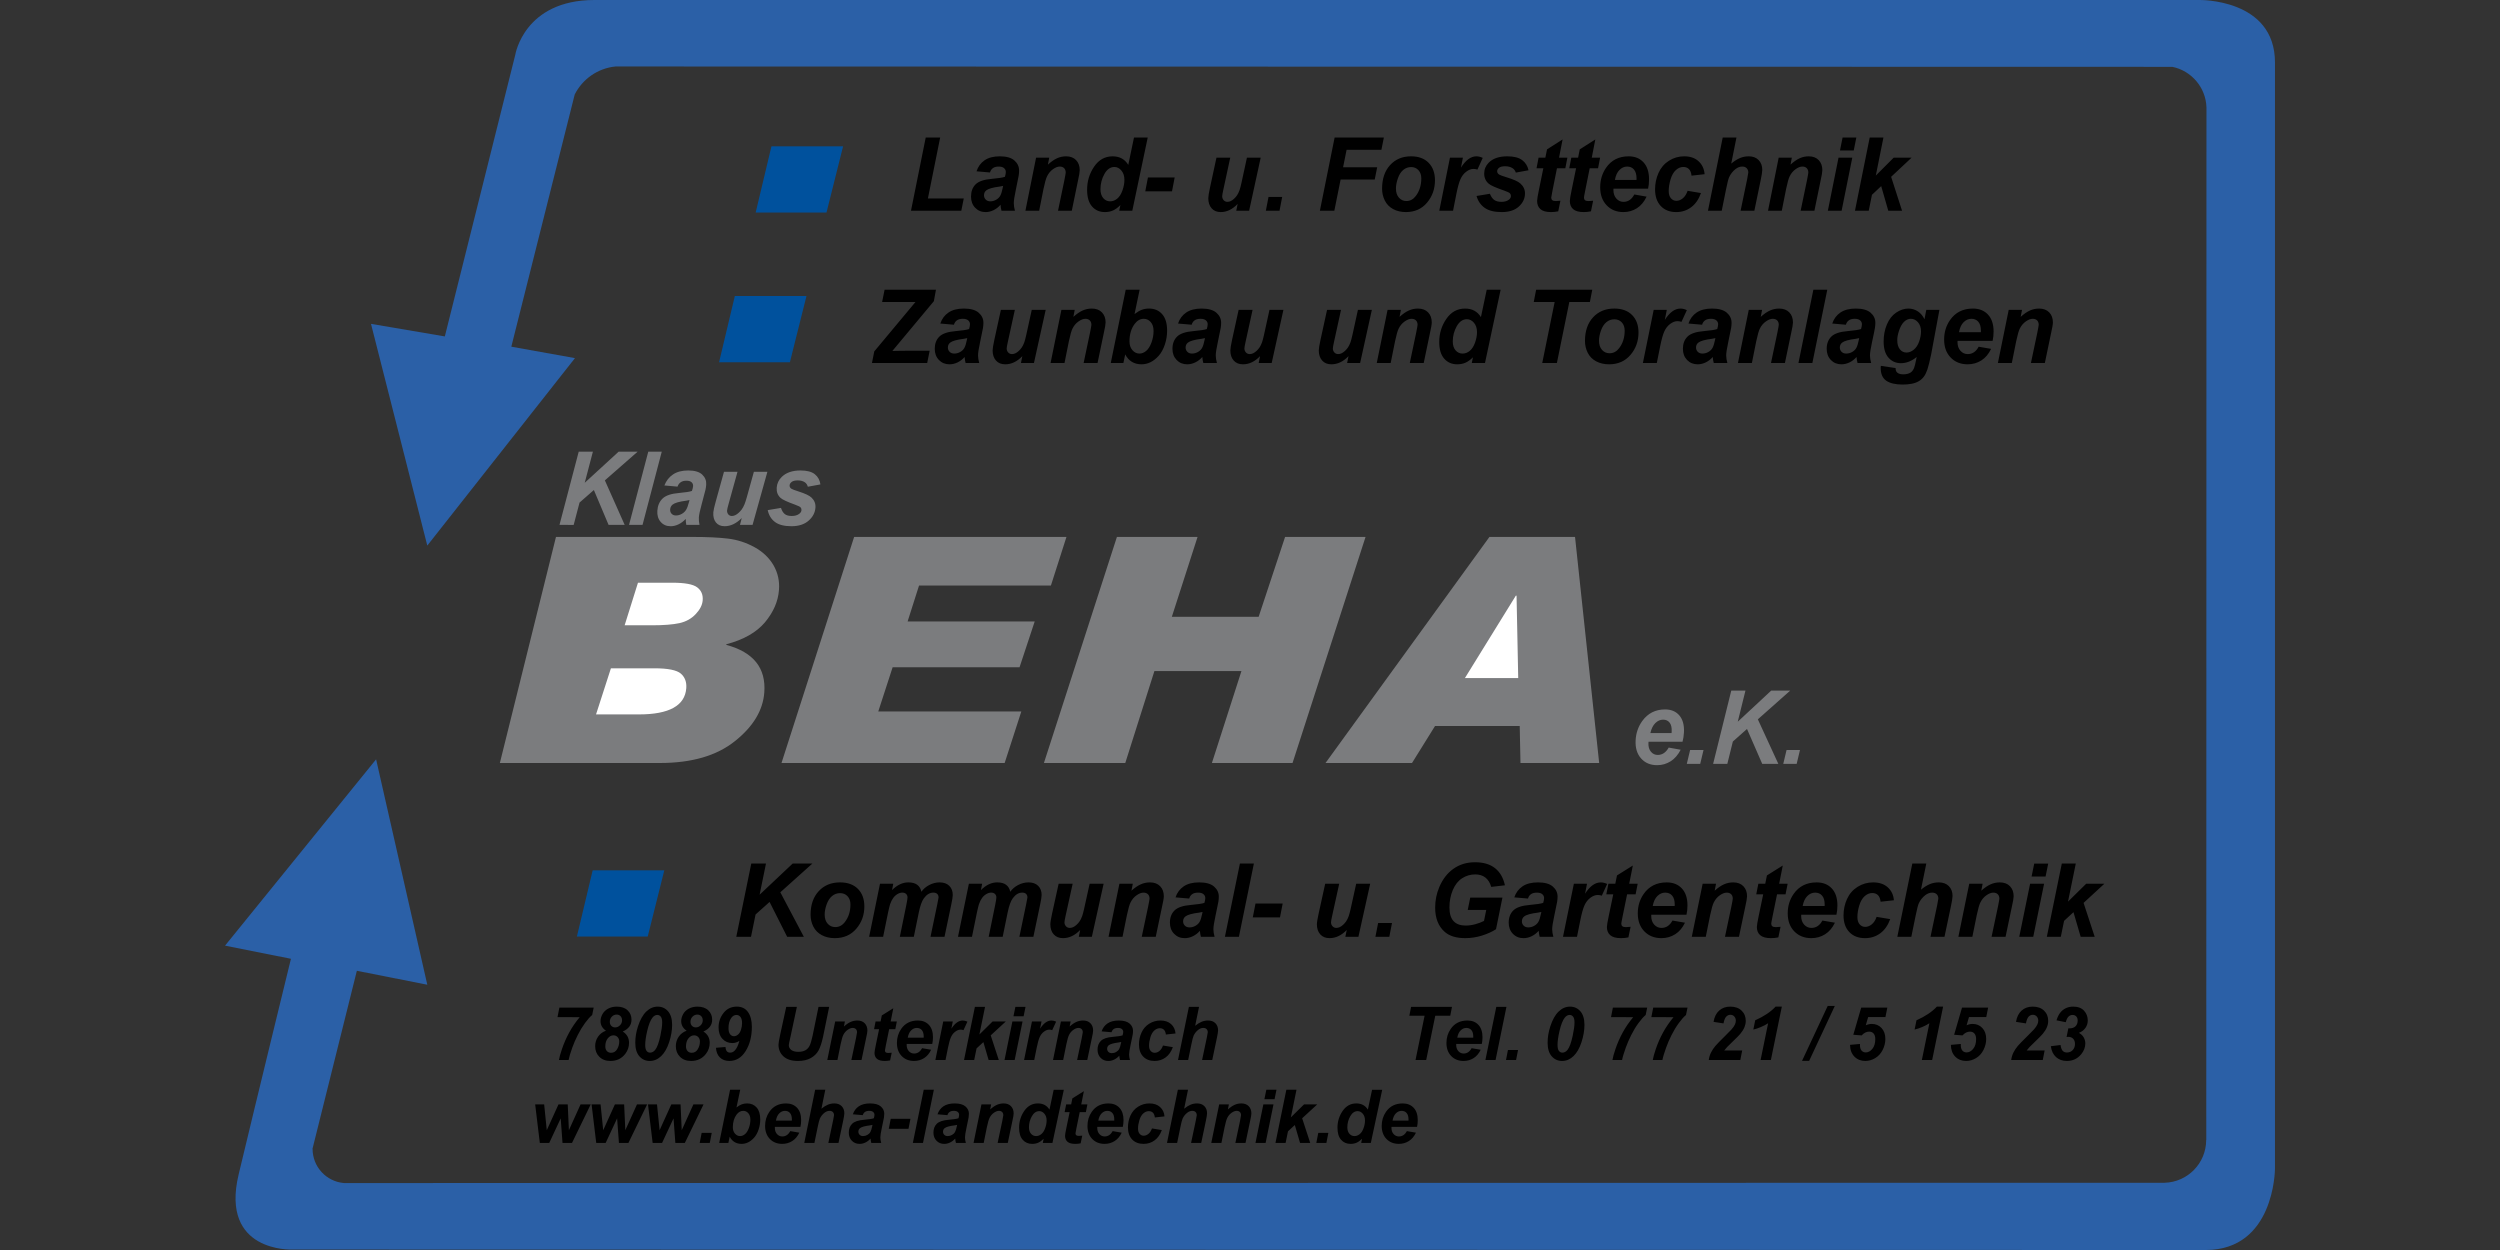 <?xml version="1.0" encoding="utf-8"?>
<!-- Generator: Adobe Illustrator 15.0.0, SVG Export Plug-In . SVG Version: 6.00 Build 0)  -->
<!DOCTYPE svg PUBLIC "-//W3C//DTD SVG 1.1//EN" "http://www.w3.org/Graphics/SVG/1.1/DTD/svg11.dtd">
<svg version="1.1" id="Ebene_1" xmlns="http://www.w3.org/2000/svg" xmlns:xlink="http://www.w3.org/1999/xlink" x="0px" y="0px"
	 width="566.929px" height="283.464px" viewBox="0 0 566.929 283.464" enable-background="new 0 0 566.929 283.464"
	 xml:space="preserve">
<rect x="0" y="0" width="566.929" height="283.464" fill="#333333" stroke="none"/>
<polygon fill="#00519D" points="171.363,48.202 187.426,48.202 191.187,33.184 174.942,33.184 "/>
<polygon fill="#00519D" points="163.063,82.149 179.125,82.149 182.885,67.13 166.64,67.13 "/>
<polygon fill="#00519D" points="130.822,212.385 146.885,212.385 150.645,197.366 134.401,197.366 "/>
<polygon fill="#7B7C7E" points="362.647,173.026 344.801,173.026 344.629,164.634 325.424,164.634 320.206,173.026 300.588,173.026 
	337.762,121.76 357.172,121.76 "/>
<path d="M206.585,47.79l3.343-16.609h3.276l-2.783,13.826h8.132l-0.557,2.783H206.585L206.585,47.79z M224.503,39.114l-3.054-0.267
	c0.35-1.067,0.958-1.897,1.828-2.497s2.017-0.9,3.451-0.9c1.49,0,2.593,0.313,3.303,0.936c0.715,0.627,1.07,1.389,1.07,2.289
	c0,0.363-0.029,0.75-0.094,1.156c-0.063,0.41-0.277,1.484-0.649,3.225c-0.308,1.438-0.46,2.447-0.46,3.023
	c0,0.515,0.089,1.084,0.264,1.713h-3.05c-0.119-0.438-0.193-0.893-0.223-1.361c-0.457,0.53-0.984,0.939-1.579,1.229
	c-0.595,0.291-1.196,0.434-1.798,0.434c-0.958,0-1.75-0.329-2.374-0.986c-0.625-0.656-0.936-1.5-0.936-2.531
	c0-1.153,0.342-2.078,1.029-2.766c0.687-0.691,1.913-1.109,3.678-1.252c1.49-0.132,2.485-0.285,2.986-0.468
	c0.13-0.457,0.196-0.819,0.196-1.091c0-0.352-0.133-0.641-0.404-0.877c-0.267-0.235-0.668-0.352-1.2-0.352
	c-0.557,0-0.999,0.116-1.322,0.352C224.841,38.353,224.617,38.685,224.503,39.114L224.503,39.114z M227.479,42.153
	c-0.19,0.055-0.438,0.104-0.751,0.151c-1.568,0.196-2.593,0.487-3.072,0.87c-0.342,0.277-0.513,0.65-0.513,1.113
	c0,0.386,0.13,0.707,0.394,0.974c0.26,0.263,0.605,0.396,1.033,0.396c0.471,0,0.917-0.121,1.333-0.365
	c0.419-0.239,0.732-0.547,0.937-0.926c0.208-0.379,0.39-0.972,0.55-1.774L227.479,42.153L227.479,42.153z M234.953,35.751h2.982
	l-0.301,1.582c0.742-0.68,1.44-1.16,2.088-1.449c0.646-0.291,1.326-0.434,2.043-0.434c0.955,0,1.709,0.285,2.262,0.861
	c0.551,0.577,0.824,1.338,0.824,2.289c-0.002,0.421-0.137,1.219-0.4,2.389l-1.4,6.801h-3.121l1.42-6.819
	c0.203-1.021,0.313-1.628,0.324-1.829c0-0.43-0.121-0.762-0.357-1.005c-0.24-0.244-0.572-0.367-0.996-0.367
	c-0.464,0-0.977,0.201-1.542,0.603c-0.563,0.402-1.007,0.937-1.33,1.599c-0.241,0.468-0.513,1.431-0.817,2.88l-0.98,4.941h-3.12
	L234.953,35.751L234.953,35.751z M256.773,47.79h-2.961l0.262-1.287c-0.564,0.568-1.121,0.975-1.672,1.222
	c-0.545,0.244-1.162,0.368-1.854,0.368c-1.197,0-2.166-0.426-2.91-1.28c-0.742-0.851-1.113-2.11-1.113-3.78
	c0-1.934,0.531-3.678,1.59-5.238c1.059-1.563,2.459-2.344,4.201-2.344c1.576,0,2.758,0.646,3.545,1.941l1.297-6.209h3.115
	L256.773,47.79L256.773,47.79z M249.555,42.903c0,0.862,0.213,1.539,0.631,2.026c0.426,0.483,0.943,0.728,1.563,0.728
	c0.572,0,1.105-0.201,1.602-0.607c0.498-0.405,0.891-1.027,1.188-1.864c0.297-0.831,0.447-1.631,0.447-2.401
	c0-0.869-0.227-1.576-0.682-2.113c-0.457-0.538-0.98-0.809-1.576-0.809c-0.924,0-1.686,0.528-2.279,1.592
	S249.555,41.665,249.555,42.903L249.555,42.903z M260.318,40.251h6.063l-0.602,3.132h-6.063L260.318,40.251L260.318,40.251z
	 M275.861,35.751h3.125l-1.545,7.146c-0.189,0.857-0.283,1.391-0.283,1.604c0,0.348,0.111,0.646,0.334,0.896
	c0.223,0.252,0.51,0.375,0.857,0.375c0.25,0,0.496-0.058,0.74-0.17c0.242-0.113,0.492-0.285,0.748-0.518
	c0.256-0.231,0.486-0.495,0.691-0.793c0.203-0.297,0.393-0.688,0.57-1.174c0.123-0.36,0.27-0.9,0.428-1.621l1.244-5.746h3.122
	l-2.625,12.041h-2.914l0.309-1.547c-1.172,1.233-2.451,1.849-3.836,1.849c-0.875,0-1.564-0.287-2.064-0.854
	c-0.5-0.568-0.754-1.334-0.754-2.289c0-0.418,0.135-1.244,0.402-2.485L275.861,35.751L275.861,35.751z M287.663,44.659h3.098
	l-0.604,3.131h-3.098L287.663,44.659L287.663,44.659z M299.311,47.79l3.346-16.609h11.166l-0.559,2.783h-7.893l-0.797,3.967h7.73
	l-0.557,2.784h-7.734l-1.424,7.075H299.311L299.311,47.79z M313.417,42.796c0-2.239,0.602-4.021,1.811-5.352
	c1.207-1.33,2.791-1.996,4.758-1.996c1.701,0,3.031,0.492,3.99,1.475c0.955,0.982,1.434,2.301,1.434,3.963
	c0,1.953-0.598,3.646-1.793,5.068c-1.197,1.427-2.799,2.138-4.805,2.138c-1.09,0-2.055-0.228-2.895-0.681
	c-0.84-0.457-1.467-1.103-1.881-1.934C313.625,44.644,313.417,43.751,313.417,42.796L313.417,42.796z M322.311,40.456
	c0-0.776-0.217-1.399-0.646-1.867c-0.432-0.467-0.984-0.703-1.664-0.703c-0.672,0-1.271,0.221-1.791,0.656
	c-0.521,0.438-0.926,1.076-1.213,1.906c-0.291,0.836-0.438,1.605-0.438,2.305c0,0.871,0.223,1.559,0.674,2.068
	c0.449,0.512,1.014,0.767,1.693,0.767c0.855,0,1.568-0.386,2.146-1.156C321.897,43.345,322.311,42.019,322.311,40.456
	L322.311,40.456z M328.809,35.751h2.936l-0.443,2.266c1.078-1.713,2.246-2.568,3.504-2.568c0.445,0,0.926,0.117,1.436,0.354
	l-1.205,2.66c-0.281-0.105-0.586-0.159-0.904-0.159c-0.539,0-1.086,0.213-1.643,0.64c-0.559,0.424-0.992,0.988-1.305,1.7
	c-0.316,0.708-0.625,1.833-0.93,3.372l-0.746,3.777h-3.121L328.809,35.751L328.809,35.751z M334.836,44.442l3.031-0.502
	c0.268,0.668,0.604,1.141,1,1.418c0.396,0.274,0.936,0.414,1.623,0.414c0.709,0,1.277-0.166,1.701-0.503
	c0.299-0.228,0.445-0.51,0.445-0.835c0-0.225-0.074-0.421-0.229-0.595c-0.158-0.166-0.59-0.371-1.291-0.614
	c-1.879-0.65-3.043-1.167-3.492-1.546c-0.701-0.588-1.051-1.36-1.051-2.315s0.342-1.779,1.02-2.471
	c0.949-0.963,2.355-1.443,4.221-1.443c1.486,0,2.609,0.287,3.365,0.855c0.762,0.568,1.242,1.338,1.445,2.309l-2.875,0.525
	c-0.152-0.441-0.396-0.773-0.736-0.994c-0.463-0.298-1.016-0.443-1.668-0.443c-0.648,0-1.117,0.111-1.402,0.34
	c-0.285,0.228-0.428,0.49-0.428,0.785c0,0.305,0.145,0.553,0.436,0.75c0.178,0.123,0.76,0.336,1.74,0.638
	c1.521,0.464,2.533,0.916,3.049,1.364c0.723,0.631,1.084,1.389,1.084,2.273c0,1.145-0.461,2.139-1.385,2.98
	c-0.916,0.84-2.213,1.261-3.889,1.261c-1.668,0-2.953-0.321-3.863-0.959C335.78,46.495,335.163,45.599,334.836,44.442
	L334.836,44.442z M348.438,38.163l0.469-2.412h1.537l0.377-1.881l3.531-2.25l-0.807,4.131h1.893l-0.469,2.412h-1.896l-1.018,5.08
	c-0.186,0.914-0.279,1.431-0.279,1.559c0,0.251,0.074,0.443,0.229,0.584c0.152,0.141,0.422,0.209,0.82,0.209
	c0.137,0,0.479-0.023,1.029-0.077l-0.49,2.404c-0.535,0.112-1.086,0.171-1.65,0.171c-1.096,0-1.895-0.225-2.395-0.669
	c-0.498-0.445-0.748-1.063-0.748-1.853c0-0.371,0.141-1.222,0.42-2.556l0.99-4.853H348.438L348.438,38.163z M355.86,38.163
	l0.469-2.412h1.539l0.377-1.881l3.531-2.25l-0.807,4.131h1.891l-0.469,2.412h-1.895l-1.02,5.08
	c-0.186,0.914-0.277,1.431-0.277,1.559c0,0.251,0.072,0.443,0.227,0.584c0.152,0.141,0.424,0.209,0.82,0.209
	c0.139,0,0.479-0.023,1.029-0.077l-0.49,2.404c-0.535,0.112-1.084,0.171-1.648,0.171c-1.098,0-1.896-0.225-2.396-0.669
	c-0.498-0.445-0.746-1.063-0.746-1.853c0-0.371,0.141-1.222,0.42-2.556l0.992-4.853H355.86L355.86,38.163z M373.739,42.78h-7.85
	c-0.008,0.127-0.012,0.228-0.012,0.297c0,0.81,0.223,1.459,0.666,1.953c0.441,0.496,0.984,0.744,1.619,0.744
	c1.047,0,1.865-0.558,2.451-1.671l2.787,0.487c-0.549,1.168-1.275,2.041-2.189,2.625c-0.912,0.584-1.934,0.878-3.07,0.878
	c-1.557,0-2.824-0.515-3.797-1.539c-0.979-1.028-1.465-2.386-1.465-4.08c0-1.651,0.439-3.121,1.32-4.411
	c1.195-1.744,2.906-2.613,5.129-2.613c1.416,0,2.541,0.455,3.377,1.369c0.836,0.912,1.252,2.192,1.252,3.836
	C373.959,41.442,373.885,42.151,373.739,42.78L373.739,42.78z M371.106,40.809c0.008-0.146,0.014-0.255,0.014-0.332
	c0-0.901-0.195-1.577-0.58-2.03s-0.9-0.677-1.551-0.677c-0.646,0-1.227,0.255-1.738,0.771c-0.512,0.51-0.859,1.268-1.041,2.269
	H371.106L371.106,40.809z M382.702,43.268l3.029,0.511c-0.5,1.406-1.236,2.479-2.217,3.213c-0.979,0.733-2.111,1.102-3.398,1.102
	c-1.473,0-2.639-0.46-3.5-1.377c-0.863-0.916-1.293-2.178-1.293-3.785c0-1.311,0.262-2.553,0.783-3.721s1.309-2.084,2.359-2.756
	c1.051-0.67,2.203-1.006,3.459-1.006c1.361,0,2.451,0.371,3.26,1.117c0.816,0.742,1.271,1.721,1.373,2.936l-2.965,0.332
	c-0.074-0.676-0.271-1.176-0.594-1.492c-0.324-0.321-0.744-0.479-1.268-0.479c-0.604,0-1.168,0.235-1.688,0.703
	c-0.525,0.471-0.926,1.176-1.205,2.111c-0.277,0.936-0.42,1.813-0.42,2.633c0,0.715,0.168,1.266,0.5,1.65
	c0.332,0.387,0.75,0.58,1.25,0.58s0.98-0.188,1.447-0.567C382.077,44.594,382.44,44.024,382.702,43.268L382.702,43.268z
	 M390.438,47.79h-3.119l3.344-16.609h3.117l-1.189,5.92c0.709-0.588,1.377-1.005,1.992-1.264c0.617-0.26,1.277-0.387,1.98-0.387
	c0.945,0,1.697,0.281,2.246,0.851c0.551,0.569,0.824,1.312,0.824,2.231c-0.018,0.479-0.129,1.226-0.342,2.234l-1.453,7.025h-3.121
	l1.486-7.16c0.158-0.778,0.244-1.275,0.262-1.5c0-0.414-0.123-0.742-0.367-0.99c-0.246-0.248-0.578-0.371-1-0.371
	c-0.531,0-1.041,0.189-1.531,0.568c-0.635,0.503-1.115,1.117-1.451,1.848c-0.184,0.402-0.42,1.346-0.717,2.838L390.438,47.79
	L390.438,47.79z M403.356,35.751h2.982l-0.301,1.582c0.742-0.68,1.439-1.16,2.088-1.449c0.645-0.291,1.326-0.434,2.043-0.434
	c0.955,0,1.707,0.285,2.262,0.861c0.551,0.577,0.826,1.338,0.826,2.289c-0.004,0.421-0.139,1.219-0.402,2.389l-1.398,6.801h-3.121
	l1.418-6.819c0.205-1.021,0.313-1.628,0.324-1.829c0-0.43-0.119-0.762-0.355-1.005c-0.244-0.244-0.574-0.367-0.996-0.367
	c-0.467,0-0.979,0.201-1.543,0.603c-0.563,0.402-1.006,0.937-1.33,1.599c-0.238,0.468-0.512,1.431-0.814,2.88l-0.982,4.941h-3.121
	L403.356,35.751L403.356,35.751z M417.848,31.181h3.117l-0.592,2.947h-3.119L417.848,31.181L417.848,31.181z M416.926,35.751h3.121
	l-2.422,12.041h-3.121L416.926,35.751L416.926,35.751z M420.653,47.79l3.344-16.609h3.115l-1.734,8.635l4.059-4.064h4.057
	l-4.641,4.346l2.479,7.693h-3.125l-1.605-5.586l-2.098,1.969l-0.73,3.619h-3.119V47.79L420.653,47.79z"/>
<path d="M197.735,82.313l0.523-2.621l9.344-11.205h-7.564l0.564-2.783h11.645l-0.474,2.598l-9.411,11.286
	c1-0.022,1.576-0.035,1.73-0.035c0.704,0,1.677-0.009,2.918-0.022h3.814l-0.564,2.783H197.735L197.735,82.313z M216.33,73.638
	l-3.092-0.268c0.354-1.066,0.971-1.897,1.851-2.496c0.881-0.6,2.042-0.901,3.494-0.901c1.509,0,2.625,0.313,3.344,0.937
	c0.722,0.625,1.083,1.388,1.083,2.289c0,0.362-0.03,0.75-0.094,1.155c-0.063,0.41-0.282,1.485-0.658,3.226
	c-0.313,1.438-0.467,2.447-0.467,3.023c0,0.514,0.091,1.083,0.268,1.713h-3.088c-0.121-0.439-0.196-0.895-0.226-1.361
	c-0.463,0.529-0.997,0.939-1.599,1.229s-1.211,0.433-1.821,0.433c-0.97,0-1.771-0.328-2.403-0.985s-0.948-1.5-0.948-2.532
	c0-1.152,0.346-2.076,1.042-2.764c0.696-0.692,1.937-1.11,3.724-1.254c1.508-0.131,2.517-0.285,3.024-0.467
	c0.131-0.457,0.2-0.82,0.2-1.092c0-0.351-0.136-0.641-0.411-0.877c-0.271-0.236-0.676-0.352-1.215-0.352
	c-0.564,0-1.012,0.115-1.339,0.352C216.671,72.876,216.445,73.208,216.33,73.638L216.33,73.638z M219.342,76.678
	c-0.193,0.054-0.444,0.104-0.761,0.149c-1.587,0.197-2.625,0.488-3.111,0.871c-0.346,0.278-0.519,0.649-0.519,1.112
	c0,0.388,0.132,0.708,0.399,0.976c0.263,0.263,0.613,0.394,1.046,0.394c0.478,0,0.929-0.12,1.351-0.362
	c0.425-0.24,0.741-0.551,0.948-0.929c0.211-0.379,0.395-0.97,0.557-1.774L219.342,76.678L219.342,76.678z M226.973,70.274h3.164
	l-1.564,7.146c-0.191,0.857-0.285,1.391-0.285,1.604c0,0.348,0.112,0.646,0.338,0.897s0.514,0.375,0.868,0.375
	c0.253,0,0.5-0.058,0.749-0.171c0.245-0.111,0.497-0.286,0.756-0.518c0.26-0.232,0.493-0.494,0.699-0.793
	c0.207-0.297,0.398-0.688,0.58-1.175c0.125-0.358,0.271-0.901,0.434-1.62l1.26-5.746h3.16l-2.66,12.041h-2.949l0.313-1.547
	c-1.188,1.234-2.481,1.848-3.885,1.848c-0.884,0-1.583-0.285-2.088-0.854c-0.508-0.567-0.764-1.333-0.764-2.289
	c0-0.418,0.135-1.246,0.406-2.485L226.973,70.274L226.973,70.274z M240.694,70.274h3.021l-0.305,1.582
	c0.752-0.68,1.461-1.16,2.113-1.449c0.656-0.291,1.344-0.434,2.068-0.434c0.967,0,1.732,0.286,2.291,0.861
	c0.557,0.576,0.836,1.338,0.836,2.289c-0.004,0.422-0.139,1.219-0.406,2.39l-1.418,6.802h-3.158l1.436-6.82
	c0.207-1.021,0.316-1.627,0.328-1.83c0-0.428-0.121-0.762-0.361-1.004c-0.246-0.244-0.58-0.367-1.008-0.367
	c-0.471,0-0.99,0.201-1.561,0.604c-0.572,0.402-1.021,0.936-1.348,1.596c-0.246,0.47-0.52,1.432-0.828,2.881l-0.993,4.941h-3.16
	L240.694,70.274L240.694,70.274z M251.893,82.313l3.387-16.609h3.154l-1.154,5.521c0.584-0.453,1.129-0.773,1.633-0.967
	c0.506-0.189,1.061-0.286,1.658-0.286c1.238,0,2.23,0.425,2.979,1.28c0.746,0.85,1.117,2.091,1.117,3.723
	c0,1.098-0.176,2.166-0.525,3.202c-0.352,1.032-0.816,1.875-1.402,2.524c-0.586,0.646-1.201,1.129-1.848,1.442
	c-0.645,0.313-1.32,0.472-2.027,0.472c-1.682,0-2.916-0.75-3.701-2.248l-0.41,1.945H251.893L251.893,82.313z M256.135,77.423
	c0,0.816,0.223,1.482,0.67,1.992s0.975,0.766,1.58,0.766c0.531,0,1.039-0.197,1.523-0.596c0.482-0.395,0.885-1.028,1.209-1.898
	c0.318-0.865,0.48-1.744,0.48-2.629c0-0.857-0.215-1.535-0.646-2.025c-0.434-0.492-0.955-0.738-1.568-0.738
	c-0.797,0-1.486,0.383-2.061,1.145C256.531,74.481,256.135,75.812,256.135,77.423L256.135,77.423z M270.238,73.638l-3.094-0.268
	c0.355-1.066,0.971-1.897,1.852-2.496c0.881-0.6,2.043-0.901,3.494-0.901c1.51,0,2.625,0.313,3.344,0.937
	c0.723,0.625,1.084,1.388,1.084,2.289c0,0.362-0.031,0.75-0.094,1.155c-0.064,0.41-0.283,1.485-0.658,3.226
	c-0.313,1.438-0.467,2.447-0.467,3.023c0,0.514,0.09,1.083,0.268,1.713h-3.088c-0.121-0.439-0.197-0.895-0.227-1.361
	c-0.463,0.529-0.996,0.939-1.6,1.229c-0.602,0.29-1.211,0.433-1.82,0.433c-0.971,0-1.771-0.328-2.404-0.985
	c-0.631-0.657-0.949-1.5-0.949-2.532c0-1.152,0.348-2.076,1.043-2.764c0.695-0.692,1.938-1.11,3.723-1.254
	c1.51-0.131,2.518-0.285,3.025-0.467c0.131-0.457,0.199-0.82,0.199-1.092c0-0.351-0.137-0.641-0.41-0.877
	c-0.271-0.236-0.678-0.352-1.215-0.352c-0.564,0-1.012,0.115-1.338,0.352C270.58,72.876,270.354,73.208,270.238,73.638
	L270.238,73.638z M273.252,76.678c-0.193,0.054-0.445,0.104-0.76,0.149c-1.586,0.197-2.625,0.488-3.111,0.871
	c-0.346,0.278-0.52,0.649-0.52,1.112c0,0.388,0.133,0.708,0.398,0.976c0.264,0.263,0.613,0.394,1.047,0.394
	c0.477,0,0.928-0.12,1.352-0.362c0.424-0.24,0.74-0.551,0.947-0.929c0.211-0.379,0.396-0.97,0.557-1.774L273.252,76.678
	L273.252,76.678z M280.883,70.274h3.165l-1.567,7.146c-0.191,0.857-0.285,1.391-0.285,1.604c0,0.348,0.113,0.646,0.34,0.897
	c0.225,0.251,0.514,0.375,0.869,0.375c0.252,0,0.5-0.058,0.75-0.171c0.242-0.111,0.496-0.286,0.756-0.518
	c0.26-0.232,0.494-0.494,0.699-0.793c0.205-0.297,0.398-0.688,0.578-1.175c0.127-0.358,0.271-0.901,0.434-1.62l1.26-5.746h3.16
	l-2.658,12.041h-2.949l0.313-1.547c-1.189,1.234-2.483,1.848-3.887,1.848c-0.885,0-1.582-0.285-2.088-0.854
	c-0.508-0.567-0.762-1.333-0.762-2.289c0-0.418,0.135-1.246,0.406-2.485L280.883,70.274L280.883,70.274z M300.938,70.274h3.164
	l-1.563,7.146c-0.193,0.857-0.285,1.391-0.285,1.604c0,0.348,0.111,0.646,0.338,0.897s0.516,0.375,0.867,0.375
	c0.254,0,0.5-0.058,0.75-0.171c0.244-0.111,0.496-0.286,0.756-0.518c0.26-0.232,0.492-0.494,0.699-0.793
	c0.209-0.297,0.398-0.688,0.58-1.175c0.125-0.358,0.27-0.901,0.434-1.62l1.258-5.746h3.16l-2.658,12.041h-2.949l0.313-1.547
	c-1.188,1.234-2.48,1.848-3.885,1.848c-0.885,0-1.584-0.285-2.088-0.854c-0.508-0.567-0.766-1.333-0.766-2.289
	c0-0.418,0.137-1.246,0.406-2.485L300.938,70.274L300.938,70.274z M314.661,70.274h3.021l-0.305,1.582
	c0.752-0.68,1.459-1.16,2.113-1.449c0.652-0.291,1.344-0.434,2.068-0.434c0.965,0,1.729,0.286,2.291,0.861
	c0.557,0.576,0.834,1.338,0.834,2.289c-0.002,0.422-0.139,1.219-0.404,2.39l-1.418,6.802h-3.16l1.438-6.82
	c0.207-1.021,0.316-1.627,0.328-1.83c0-0.428-0.121-0.762-0.361-1.004c-0.244-0.244-0.578-0.367-1.008-0.367
	c-0.473,0-0.99,0.201-1.561,0.604c-0.572,0.402-1.021,0.936-1.35,1.596c-0.242,0.47-0.52,1.432-0.826,2.881l-0.992,4.941h-3.158
	L314.661,70.274L314.661,70.274z M336.754,82.313h-2.996l0.262-1.287c-0.568,0.568-1.135,0.975-1.689,1.223
	c-0.557,0.242-1.18,0.367-1.877,0.367c-1.213,0-2.195-0.426-2.947-1.281c-0.75-0.85-1.129-2.11-1.129-3.78
	c0-1.933,0.539-3.677,1.611-5.237c1.07-1.564,2.49-2.344,4.254-2.344c1.596,0,2.791,0.646,3.59,1.941l1.313-6.209h3.154
	L336.754,82.313L336.754,82.313z M329.448,77.428c0,0.862,0.213,1.539,0.639,2.026c0.43,0.482,0.957,0.728,1.58,0.728
	c0.58,0,1.121-0.2,1.621-0.606c0.504-0.406,0.902-1.029,1.205-1.865c0.301-0.831,0.449-1.631,0.449-2.4
	c0-0.869-0.229-1.576-0.688-2.115c-0.463-0.537-0.992-0.809-1.596-0.809c-0.936,0-1.705,0.529-2.309,1.592
	C329.749,75.042,329.448,76.19,329.448,77.428L329.448,77.428z M353.059,82.313h-3.322l2.816-13.826h-4.744l0.543-2.783h12.729
	l-0.541,2.783h-4.664L353.059,82.313L353.059,82.313z M359.426,77.319c0-2.24,0.609-4.021,1.832-5.352
	c1.221-1.33,2.828-1.996,4.818-1.996c1.723,0,3.068,0.491,4.039,1.473c0.967,0.982,1.451,2.301,1.451,3.963
	c0,1.953-0.604,3.646-1.816,5.069c-1.211,1.427-2.832,2.14-4.863,2.14c-1.102,0-2.08-0.229-2.93-0.681
	c-0.852-0.457-1.486-1.103-1.904-1.935C359.635,79.167,359.426,78.274,359.426,77.319L359.426,77.319z M368.43,74.979
	c0-0.777-0.219-1.398-0.652-1.867c-0.438-0.469-0.998-0.705-1.688-0.705c-0.682,0-1.285,0.222-1.813,0.658
	c-0.527,0.436-0.938,1.074-1.229,1.905c-0.295,0.835-0.439,1.604-0.439,2.304c0,0.87,0.225,1.559,0.68,2.069
	c0.455,0.51,1.025,0.765,1.715,0.765c0.865,0,1.586-0.386,2.174-1.156C368.012,77.868,368.43,76.542,368.43,74.979L368.43,74.979z
	 M375.008,70.274h2.973l-0.445,2.266c1.09-1.711,2.27-2.567,3.545-2.567c0.453,0,0.938,0.116,1.453,0.353l-1.219,2.66
	c-0.285-0.104-0.596-0.158-0.918-0.158c-0.545,0-1.098,0.213-1.662,0.639c-0.564,0.425-1.006,0.99-1.32,1.701
	c-0.32,0.707-0.633,1.832-0.939,3.371l-0.758,3.777h-3.158L375.008,70.274L375.008,70.274z M385.989,73.638l-3.094-0.268
	c0.355-1.066,0.973-1.897,1.854-2.496c0.879-0.6,2.041-0.901,3.494-0.901c1.508,0,2.625,0.313,3.344,0.937
	c0.723,0.625,1.084,1.388,1.084,2.289c0,0.362-0.031,0.75-0.096,1.155c-0.063,0.41-0.281,1.485-0.658,3.226
	c-0.313,1.438-0.465,2.447-0.465,3.023c0,0.514,0.09,1.083,0.266,1.713h-3.088c-0.121-0.439-0.195-0.895-0.225-1.361
	c-0.465,0.529-0.998,0.939-1.6,1.229c-0.604,0.29-1.213,0.433-1.822,0.433c-0.971,0-1.77-0.328-2.402-0.985
	c-0.631-0.657-0.947-1.5-0.947-2.532c0-1.152,0.346-2.076,1.041-2.764c0.697-0.692,1.939-1.11,3.725-1.254
	c1.51-0.131,2.518-0.285,3.023-0.467c0.131-0.457,0.199-0.82,0.199-1.092c0-0.351-0.135-0.641-0.408-0.877
	c-0.271-0.236-0.68-0.352-1.217-0.352c-0.564,0-1.012,0.115-1.338,0.352C386.333,72.876,386.106,73.208,385.989,73.638
	L385.989,73.638z M389.002,76.678c-0.191,0.054-0.445,0.104-0.76,0.149c-1.588,0.197-2.625,0.488-3.111,0.871
	c-0.346,0.278-0.52,0.649-0.52,1.112c0,0.388,0.133,0.708,0.398,0.976c0.264,0.263,0.613,0.394,1.045,0.394
	c0.479,0,0.93-0.12,1.352-0.362c0.426-0.24,0.74-0.551,0.947-0.929c0.211-0.379,0.396-0.97,0.559-1.774L389.002,76.678
	L389.002,76.678z M396.569,70.274h3.021l-0.305,1.582c0.752-0.68,1.461-1.16,2.115-1.449c0.652-0.291,1.342-0.434,2.066-0.434
	c0.967,0,1.73,0.286,2.293,0.861c0.555,0.576,0.834,1.338,0.834,2.289c-0.004,0.422-0.139,1.219-0.406,2.39l-1.418,6.802h-3.158
	l1.436-6.82c0.209-1.021,0.316-1.627,0.328-1.83c0-0.428-0.119-0.762-0.359-1.004c-0.246-0.244-0.58-0.367-1.01-0.367
	c-0.471,0-0.988,0.201-1.559,0.604c-0.574,0.402-1.021,0.936-1.35,1.596c-0.244,0.47-0.52,1.432-0.828,2.881l-0.99,4.941h-3.16
	L396.569,70.274L396.569,70.274z M407.836,82.313l3.383-16.609h3.156l-3.381,16.609H407.836L407.836,82.313z M418.596,73.638
	l-3.092-0.268c0.354-1.066,0.971-1.897,1.85-2.496c0.881-0.6,2.043-0.901,3.496-0.901c1.508,0,2.625,0.313,3.344,0.937
	c0.723,0.625,1.084,1.388,1.084,2.289c0,0.362-0.031,0.75-0.096,1.155c-0.063,0.41-0.279,1.485-0.658,3.226
	c-0.313,1.438-0.467,2.447-0.467,3.023c0,0.514,0.092,1.083,0.27,1.713h-3.09c-0.119-0.439-0.195-0.895-0.227-1.361
	c-0.463,0.529-0.996,0.939-1.598,1.229c-0.604,0.29-1.211,0.433-1.822,0.433c-0.969,0-1.77-0.328-2.402-0.985
	s-0.947-1.5-0.947-2.532c0-1.152,0.348-2.076,1.043-2.764c0.693-0.692,1.936-1.11,3.725-1.254c1.508-0.131,2.516-0.285,3.023-0.467
	c0.131-0.457,0.197-0.82,0.197-1.092c0-0.351-0.135-0.641-0.408-0.877c-0.271-0.236-0.678-0.352-1.215-0.352
	c-0.564,0-1.014,0.115-1.34,0.352C418.94,72.876,418.713,73.208,418.596,73.638L418.596,73.638z M421.61,76.678
	c-0.189,0.054-0.441,0.104-0.76,0.149c-1.586,0.197-2.625,0.488-3.109,0.871c-0.348,0.278-0.52,0.649-0.52,1.112
	c0,0.388,0.131,0.708,0.398,0.976c0.264,0.263,0.611,0.394,1.045,0.394c0.479,0,0.928-0.12,1.35-0.362
	c0.426-0.24,0.742-0.551,0.949-0.929c0.211-0.379,0.395-0.97,0.557-1.774L421.61,76.678L421.61,76.678z M426.518,82.964l3.346,0.499
	c0,0.348,0.057,0.61,0.164,0.784c0.109,0.18,0.285,0.328,0.531,0.457c0.244,0.123,0.578,0.186,1,0.186
	c0.711,0,1.283-0.135,1.711-0.41c0.32-0.212,0.584-0.553,0.785-1.023c0.125-0.295,0.285-0.94,0.482-1.935l0.111-0.563
	c-1.148,0.936-2.344,1.402-3.572,1.402c-1.148,0-2.088-0.416-2.82-1.25c-0.732-0.83-1.102-2.053-1.102-3.656
	c0-1.416,0.248-2.715,0.748-3.895c0.5-1.179,1.201-2.072,2.109-2.679c0.902-0.606,1.828-0.909,2.768-0.909
	c0.775,0,1.486,0.213,2.135,0.639c0.643,0.428,1.143,1.023,1.502,1.793l0.412-2.131h2.975l-1.867,10.064
	c-0.338,1.604-0.621,2.748-0.855,3.438c-0.232,0.684-0.5,1.229-0.801,1.635c-0.299,0.41-0.678,0.75-1.137,1.024
	c-0.459,0.272-0.996,0.472-1.621,0.593c-0.623,0.118-1.297,0.182-2.025,0.182c-1.652,0-2.9-0.291-3.744-0.87
	c-0.842-0.584-1.268-1.552-1.268-2.899C426.485,83.297,426.497,83.138,426.518,82.964L426.518,82.964z M430.245,77.124
	c0,0.92,0.201,1.621,0.6,2.1c0.398,0.484,0.898,0.725,1.5,0.725c0.564,0,1.109-0.217,1.641-0.649s0.938-1.044,1.219-1.841
	s0.426-1.565,0.426-2.313c0-0.855-0.232-1.546-0.691-2.068c-0.463-0.521-0.998-0.785-1.604-0.785c-0.568,0-1.088,0.232-1.563,0.693
	c-0.473,0.463-0.863,1.176-1.172,2.143C430.364,75.868,430.245,76.534,430.245,77.124L430.245,77.124z M451.868,77.304h-7.949
	c-0.006,0.128-0.01,0.229-0.01,0.298c0,0.808,0.225,1.458,0.672,1.953s0.996,0.743,1.641,0.743c1.061,0,1.889-0.557,2.482-1.672
	l2.82,0.488c-0.555,1.166-1.291,2.041-2.215,2.625c-0.926,0.584-1.961,0.877-3.111,0.877c-1.576,0-2.859-0.515-3.846-1.539
	c-0.986-1.027-1.48-2.385-1.48-4.078c0-1.651,0.443-3.121,1.336-4.412c1.211-1.743,2.945-2.614,5.195-2.614
	c1.432,0,2.57,0.457,3.418,1.369c0.848,0.913,1.268,2.192,1.268,3.835C452.088,75.966,452.012,76.673,451.868,77.304L451.868,77.304
	z M449.2,75.331c0.008-0.146,0.012-0.256,0.012-0.332c0-0.9-0.195-1.577-0.586-2.03c-0.389-0.453-0.912-0.677-1.568-0.677
	c-0.654,0-1.242,0.256-1.762,0.77c-0.52,0.51-0.867,1.268-1.053,2.27H449.2L449.2,75.331z M455.516,70.274h3.021l-0.307,1.582
	c0.754-0.68,1.461-1.16,2.115-1.449c0.654-0.291,1.342-0.434,2.068-0.434c0.967,0,1.729,0.286,2.289,0.861
	c0.559,0.576,0.836,1.338,0.836,2.289c-0.002,0.422-0.139,1.219-0.406,2.39l-1.418,6.802h-3.158l1.438-6.82
	c0.207-1.021,0.314-1.627,0.328-1.83c0-0.428-0.121-0.762-0.361-1.004c-0.244-0.244-0.58-0.367-1.008-0.367
	c-0.473,0-0.99,0.201-1.563,0.604c-0.57,0.402-1.02,0.936-1.346,1.596c-0.244,0.47-0.52,1.432-0.828,2.881l-0.992,4.941h-3.16
	L455.516,70.274L455.516,70.274z"/>
<path d="M166.968,212.442l3.4-16.609h3.333l-1.443,7.062l7.496-7.062h4.466l-7.266,6.516l5.339,10.096h-3.785l-3.99-7.91
	l-3.177,2.845l-1.036,5.065h-3.337V212.442z M183.815,207.448c0-2.24,0.612-4.021,1.839-5.353c1.228-1.329,2.841-1.995,4.84-1.995
	c1.73,0,3.083,0.491,4.058,1.475c0.97,0.981,1.458,2.299,1.458,3.963c0,1.953-0.608,3.646-1.824,5.068
	c-1.217,1.426-2.846,2.139-4.885,2.139c-1.106,0-2.089-0.229-2.943-0.683c-0.854-0.456-1.493-1.102-1.913-1.933
	C184.026,209.296,183.815,208.403,183.815,207.448L183.815,207.448z M192.859,205.108c0-0.777-0.22-1.398-0.657-1.867
	c-0.438-0.469-1.001-0.703-1.692-0.703c-0.684,0-1.292,0.221-1.821,0.656c-0.529,0.438-0.941,1.075-1.235,1.905
	c-0.295,0.836-0.442,1.604-0.442,2.306c0,0.869,0.227,1.558,0.684,2.067c0.457,0.511,1.031,0.767,1.722,0.767
	c0.869,0,1.595-0.387,2.184-1.156C192.439,207.997,192.859,206.67,192.859,205.108L192.859,205.108z M199.559,200.403h3.007
	l-0.272,1.441c1.167-1.164,2.396-1.744,3.68-1.744c0.888,0,1.571,0.189,2.052,0.564c0.483,0.379,0.789,0.9,0.922,1.566
	c0.408-0.607,0.989-1.109,1.752-1.521c0.764-0.405,1.553-0.61,2.373-0.61c0.941,0,1.673,0.263,2.199,0.784
	c0.525,0.521,0.786,1.21,0.786,2.072c-0.003,0.412-0.113,1.127-0.332,2.146l-1.538,7.339h-3.174l1.527-7.339
	c0.189-0.92,0.287-1.444,0.299-1.569c0-0.344-0.099-0.613-0.299-0.814c-0.197-0.197-0.495-0.299-0.892-0.299
	c-0.797,0-1.511,0.43-2.139,1.291c-0.457,0.615-0.846,1.709-1.167,3.275l-1.114,5.455h-3.173l1.488-7.295
	c0.17-0.841,0.253-1.385,0.253-1.637c0-0.316-0.106-0.58-0.314-0.785c-0.211-0.204-0.502-0.305-0.873-0.305
	c-0.347,0-0.707,0.107-1.072,0.32c-0.371,0.213-0.695,0.504-0.971,0.877c-0.28,0.373-0.517,0.852-0.718,1.436
	c-0.091,0.273-0.246,0.895-0.454,1.855l-1.126,5.533h-3.173L199.559,200.403L199.559,200.403z M219.713,200.403h3.007l-0.272,1.441
	c1.167-1.164,2.396-1.744,3.68-1.744c0.888,0,1.571,0.189,2.051,0.564c0.484,0.379,0.791,0.9,0.923,1.566
	c0.407-0.607,0.989-1.109,1.753-1.521c0.763-0.405,1.552-0.61,2.373-0.61c0.941,0,1.673,0.263,2.199,0.784
	c0.524,0.521,0.785,1.21,0.785,2.072c-0.004,0.412-0.113,1.127-0.334,2.146l-1.537,7.339h-3.174l1.526-7.339
	c0.188-0.92,0.287-1.444,0.298-1.569c0-0.344-0.099-0.613-0.298-0.814c-0.196-0.197-0.495-0.299-0.892-0.299
	c-0.797,0-1.512,0.43-2.139,1.291c-0.457,0.615-0.847,1.709-1.168,3.275l-1.114,5.455h-3.174l1.488-7.295
	c0.17-0.841,0.253-1.385,0.253-1.637c0-0.316-0.106-0.58-0.314-0.785c-0.211-0.204-0.502-0.305-0.873-0.305
	c-0.347,0-0.707,0.107-1.073,0.32c-0.371,0.213-0.695,0.504-0.971,0.877c-0.279,0.373-0.517,0.852-0.718,1.436
	c-0.09,0.273-0.245,0.895-0.454,1.855l-1.126,5.533h-3.174L219.713,200.403L219.713,200.403z M240.069,200.403h3.179l-1.572,7.145
	c-0.192,0.859-0.287,1.393-0.287,1.605c0,0.348,0.113,0.646,0.34,0.896s0.518,0.375,0.873,0.375c0.252,0,0.502-0.059,0.75-0.17
	c0.246-0.112,0.5-0.286,0.76-0.518c0.262-0.232,0.494-0.496,0.703-0.793c0.207-0.299,0.4-0.688,0.582-1.176
	c0.125-0.359,0.273-0.9,0.436-1.619l1.266-5.746h3.174l-2.672,12.039h-2.961l0.313-1.547c-1.193,1.233-2.494,1.85-3.902,1.85
	c-0.887,0-1.59-0.287-2.096-0.854c-0.512-0.567-0.768-1.334-0.768-2.29c0-0.417,0.136-1.244,0.408-2.484L240.069,200.403
	L240.069,200.403z M253.852,200.403h3.035l-0.307,1.58c0.756-0.68,1.467-1.158,2.123-1.447c0.658-0.291,1.35-0.435,2.078-0.435
	c0.971,0,1.738,0.286,2.301,0.862c0.559,0.576,0.838,1.338,0.838,2.289c-0.002,0.422-0.139,1.218-0.408,2.39l-1.424,6.802h-3.174
	l1.443-6.82c0.207-1.021,0.316-1.629,0.328-1.83c0-0.428-0.121-0.762-0.361-1.004c-0.246-0.243-0.584-0.367-1.016-0.367
	c-0.471,0-0.992,0.199-1.566,0.604c-0.574,0.401-1.023,0.936-1.354,1.598c-0.246,0.468-0.52,1.431-0.83,2.88l-0.998,4.94h-3.174
	L253.852,200.403L253.852,200.403z M269.68,203.766l-3.105-0.268c0.354-1.067,0.975-1.898,1.857-2.498
	c0.885-0.6,2.053-0.899,3.512-0.899c1.514,0,2.637,0.313,3.357,0.935c0.727,0.629,1.088,1.39,1.088,2.289
	c0,0.365-0.029,0.752-0.094,1.156c-0.063,0.41-0.283,1.485-0.662,3.225c-0.313,1.439-0.469,2.449-0.469,3.025
	c0,0.514,0.092,1.081,0.268,1.713h-3.102c-0.121-0.438-0.197-0.895-0.227-1.361c-0.467,0.529-1.002,0.939-1.605,1.23
	c-0.605,0.289-1.217,0.434-1.83,0.434c-0.975,0-1.779-0.33-2.414-0.987c-0.635-0.656-0.953-1.499-0.953-2.531
	c0-1.151,0.35-2.075,1.047-2.766c0.699-0.69,1.947-1.108,3.74-1.253c1.516-0.131,2.529-0.284,3.039-0.467
	c0.131-0.457,0.199-0.82,0.199-1.092c0-0.352-0.135-0.642-0.41-0.877c-0.273-0.236-0.68-0.352-1.221-0.352
	c-0.568,0-1.018,0.115-1.346,0.352C270.023,203.006,269.797,203.338,269.68,203.766L269.68,203.766z M272.705,206.804
	c-0.193,0.054-0.445,0.104-0.764,0.151c-1.596,0.197-2.637,0.486-3.125,0.871c-0.348,0.276-0.521,0.647-0.521,1.111
	c0,0.387,0.133,0.708,0.4,0.975c0.264,0.265,0.615,0.396,1.051,0.396c0.48,0,0.934-0.12,1.355-0.364
	c0.428-0.238,0.746-0.548,0.953-0.927c0.211-0.379,0.396-0.971,0.561-1.774L272.705,206.804L272.705,206.804z M277.775,212.442
	l3.4-16.609h3.17l-3.397,16.609H277.775L277.775,212.442z M284.709,204.903h6.166l-0.613,3.131h-6.166L284.709,204.903
	L284.709,204.903z M300.516,200.403h3.18l-1.572,7.145c-0.193,0.859-0.287,1.393-0.287,1.605c0,0.348,0.113,0.646,0.34,0.896
	c0.229,0.251,0.518,0.375,0.871,0.375c0.256,0,0.504-0.059,0.752-0.17c0.246-0.112,0.5-0.286,0.76-0.518
	c0.262-0.232,0.496-0.496,0.703-0.793c0.209-0.299,0.4-0.688,0.582-1.176c0.125-0.359,0.271-0.9,0.436-1.619l1.266-5.746h3.176
	l-2.672,12.039h-2.963l0.313-1.547c-1.191,1.233-2.492,1.85-3.9,1.85c-0.891,0-1.59-0.287-2.1-0.854s-0.766-1.334-0.766-2.29
	c0-0.417,0.137-1.244,0.408-2.484L300.516,200.403L300.516,200.403z M312.516,209.311h3.15l-0.611,3.131h-3.152L312.516,209.311
	L312.516,209.311z M333.409,203.557h7.297l-1.453,7.16c-0.861,0.564-1.912,1.043-3.162,1.438c-1.246,0.392-2.518,0.588-3.813,0.588
	c-2.014,0-3.555-0.463-4.629-1.396c-1.465-1.272-2.197-3.116-2.197-5.528c0-1.619,0.313-3.175,0.939-4.656
	c0.756-1.785,1.824-3.174,3.215-4.154c1.387-0.986,3.02-1.477,4.896-1.477c1.879,0,3.383,0.442,4.516,1.332
	c1.135,0.894,1.887,2.188,2.256,3.895l-3.105,0.363c-0.271-0.936-0.715-1.643-1.326-2.119c-0.607-0.475-1.375-0.713-2.297-0.713
	c-1.08,0-2.07,0.291-2.971,0.867c-0.902,0.576-1.609,1.467-2.119,2.672c-0.51,1.203-0.764,2.521-0.764,3.943
	c0,1.403,0.311,2.44,0.934,3.113c0.625,0.669,1.533,1.005,2.734,1.005c0.719,0,1.461-0.104,2.215-0.31
	c0.756-0.209,1.408-0.456,1.957-0.742l0.506-2.498h-4.197L333.409,203.557L333.409,203.557z M346.506,203.766l-3.104-0.268
	c0.354-1.067,0.975-1.898,1.857-2.498s2.051-0.899,3.51-0.899c1.516,0,2.637,0.313,3.359,0.935c0.725,0.629,1.086,1.39,1.086,2.289
	c0,0.365-0.029,0.752-0.094,1.156c-0.064,0.41-0.283,1.485-0.662,3.225c-0.313,1.439-0.469,2.449-0.469,3.025
	c0,0.514,0.092,1.081,0.27,1.713h-3.102c-0.121-0.438-0.197-0.895-0.227-1.361c-0.467,0.529-1.002,0.939-1.607,1.23
	c-0.604,0.289-1.215,0.434-1.828,0.434c-0.975,0-1.779-0.33-2.412-0.987c-0.637-0.656-0.953-1.499-0.953-2.531
	c0-1.151,0.348-2.075,1.045-2.766c0.701-0.69,1.947-1.108,3.74-1.253c1.516-0.131,2.529-0.284,3.039-0.467
	c0.133-0.457,0.201-0.82,0.201-1.092c0-0.352-0.137-0.642-0.412-0.877c-0.271-0.236-0.682-0.352-1.221-0.352
	c-0.566,0-1.018,0.115-1.346,0.352C346.85,203.006,346.624,203.338,346.506,203.766L346.506,203.766z M349.534,206.804
	c-0.193,0.054-0.447,0.104-0.766,0.151c-1.594,0.197-2.637,0.486-3.125,0.871c-0.346,0.276-0.52,0.647-0.52,1.111
	c0,0.387,0.131,0.708,0.398,0.975c0.266,0.265,0.615,0.396,1.051,0.396c0.479,0,0.934-0.12,1.355-0.364
	c0.426-0.238,0.744-0.548,0.953-0.927c0.211-0.379,0.395-0.971,0.559-1.774L349.534,206.804L349.534,206.804z M356.909,200.403
	h2.982l-0.447,2.266c1.096-1.713,2.281-2.566,3.563-2.566c0.453,0,0.939,0.115,1.457,0.352l-1.223,2.66
	c-0.289-0.104-0.598-0.158-0.922-0.158c-0.551,0-1.105,0.214-1.672,0.64c-0.566,0.425-1.01,0.989-1.326,1.701
	c-0.322,0.707-0.635,1.832-0.945,3.37l-0.758,3.779h-3.174L356.909,200.403L356.909,200.403z M364.264,202.815l0.477-2.412h1.563
	l0.383-1.879l3.594-2.25l-0.82,4.129h1.922l-0.475,2.412h-1.928l-1.035,5.08c-0.188,0.912-0.281,1.432-0.281,1.559
	c0,0.25,0.074,0.443,0.229,0.584c0.154,0.14,0.432,0.209,0.834,0.209c0.141,0,0.488-0.022,1.047-0.077l-0.5,2.405
	c-0.543,0.111-1.102,0.17-1.676,0.17c-1.115,0-1.928-0.225-2.438-0.67c-0.508-0.442-0.76-1.063-0.76-1.852
	c0-0.371,0.145-1.223,0.428-2.556l1.008-4.853H364.264L364.264,202.815z M382.448,207.43h-7.982
	c-0.008,0.129-0.012,0.229-0.012,0.299c0,0.809,0.227,1.457,0.676,1.953c0.449,0.495,1,0.742,1.646,0.742
	c1.066,0,1.896-0.559,2.494-1.67l2.834,0.486c-0.557,1.168-1.295,2.041-2.225,2.625s-1.969,0.879-3.125,0.879
	c-1.584,0-2.871-0.516-3.861-1.539c-0.994-1.028-1.488-2.387-1.488-4.08c0-1.65,0.445-3.12,1.342-4.41
	c1.215-1.744,2.957-2.613,5.217-2.613c1.439,0,2.584,0.455,3.434,1.369c0.852,0.912,1.273,2.189,1.273,3.835
	C382.67,206.093,382.596,206.802,382.448,207.43L382.448,207.43z M379.768,205.459c0.01-0.145,0.014-0.254,0.014-0.332
	c0-0.9-0.195-1.577-0.59-2.029c-0.389-0.451-0.912-0.676-1.574-0.676c-0.658,0-1.248,0.255-1.77,0.77
	c-0.52,0.51-0.873,1.27-1.059,2.27h4.979V205.459z M386.114,200.403h3.033l-0.307,1.58c0.756-0.68,1.465-1.158,2.123-1.447
	c0.658-0.291,1.35-0.435,2.078-0.435c0.971,0,1.738,0.286,2.301,0.862c0.559,0.576,0.84,1.338,0.84,2.289
	c-0.006,0.422-0.141,1.218-0.408,2.39l-1.426,6.802h-3.174l1.443-6.82c0.209-1.021,0.316-1.629,0.328-1.83
	c0-0.428-0.121-0.762-0.363-1.004c-0.244-0.243-0.582-0.367-1.012-0.367c-0.473,0-0.994,0.199-1.568,0.604
	c-0.574,0.402-1.023,0.936-1.354,1.598c-0.244,0.468-0.521,1.431-0.83,2.88l-0.998,4.94h-3.174L386.114,200.403L386.114,200.403z
	 M398.266,202.815l0.477-2.412h1.564l0.381-1.879l3.594-2.25l-0.818,4.129h1.922l-0.477,2.412h-1.928l-1.035,5.08
	c-0.188,0.912-0.281,1.432-0.281,1.559c0,0.25,0.074,0.443,0.229,0.584c0.156,0.141,0.434,0.209,0.836,0.209
	c0.141,0,0.486-0.022,1.045-0.077l-0.498,2.405c-0.543,0.111-1.104,0.17-1.676,0.17c-1.115,0-1.928-0.225-2.438-0.67
	c-0.508-0.442-0.76-1.063-0.76-1.852c0-0.371,0.145-1.223,0.426-2.556l1.01-4.853H398.266L398.266,202.815z M416.452,207.43h-7.984
	c-0.008,0.129-0.014,0.229-0.014,0.299c0,0.809,0.229,1.457,0.678,1.953c0.449,0.495,1,0.742,1.646,0.742
	c1.066,0,1.896-0.559,2.492-1.67l2.836,0.486c-0.557,1.168-1.297,2.041-2.227,2.625s-1.969,0.879-3.125,0.879
	c-1.582,0-2.871-0.516-3.861-1.539c-0.992-1.028-1.488-2.387-1.488-4.08c0-1.65,0.445-3.12,1.342-4.41
	c1.217-1.744,2.959-2.613,5.217-2.613c1.441,0,2.586,0.455,3.436,1.369c0.852,0.912,1.273,2.189,1.273,3.835
	C416.672,206.093,416.598,206.802,416.452,207.43L416.452,207.43z M413.772,205.459c0.008-0.145,0.012-0.254,0.012-0.332
	c0-0.9-0.195-1.577-0.59-2.029c-0.389-0.451-0.912-0.676-1.576-0.676c-0.656,0-1.246,0.255-1.768,0.77
	c-0.52,0.51-0.873,1.27-1.059,2.27h4.98V205.459z M425.563,207.919l3.082,0.51c-0.51,1.408-1.258,2.479-2.254,3.213
	c-0.994,0.734-2.146,1.103-3.457,1.103c-1.498,0-2.684-0.461-3.559-1.377c-0.879-0.916-1.314-2.178-1.314-3.785
	c0-1.311,0.266-2.553,0.795-3.721c0.529-1.166,1.33-2.084,2.4-2.756c1.068-0.67,2.24-1.005,3.516-1.005
	c1.389,0,2.494,0.37,3.318,1.117c0.828,0.741,1.293,1.722,1.395,2.935l-3.016,0.332c-0.074-0.676-0.273-1.176-0.604-1.492
	c-0.328-0.32-0.756-0.479-1.289-0.479c-0.611,0-1.186,0.235-1.715,0.704c-0.533,0.471-0.941,1.175-1.225,2.109
	c-0.285,0.936-0.428,1.813-0.428,2.633c0,0.717,0.17,1.266,0.508,1.652c0.34,0.387,0.762,0.578,1.271,0.578
	c0.506,0,0.996-0.188,1.469-0.566C424.928,209.245,425.299,208.677,425.563,207.919L425.563,207.919z M433.434,212.442h-3.176
	l3.4-16.609h3.17l-1.209,5.92c0.723-0.588,1.396-1.004,2.025-1.266c0.625-0.259,1.299-0.386,2.014-0.386
	c0.963,0,1.727,0.282,2.285,0.851s0.84,1.311,0.84,2.231c-0.021,0.479-0.133,1.226-0.35,2.233l-1.479,7.025h-3.172l1.512-7.16
	c0.158-0.777,0.244-1.274,0.264-1.5c0-0.414-0.125-0.742-0.373-0.988c-0.25-0.248-0.586-0.371-1.018-0.371
	c-0.539,0-1.057,0.188-1.555,0.566c-0.646,0.502-1.141,1.119-1.479,1.848c-0.186,0.404-0.428,1.348-0.729,2.84L433.434,212.442
	L433.434,212.442z M446.569,200.403h3.033l-0.305,1.58c0.754-0.68,1.465-1.158,2.123-1.447c0.656-0.291,1.348-0.435,2.078-0.435
	c0.971,0,1.736,0.286,2.299,0.862c0.561,0.576,0.84,1.338,0.84,2.289c-0.004,0.422-0.139,1.218-0.408,2.39l-1.426,6.802h-3.172
	l1.443-6.82c0.207-1.021,0.316-1.629,0.328-1.83c0-0.428-0.121-0.762-0.363-1.004c-0.244-0.243-0.582-0.367-1.012-0.367
	c-0.473,0-0.994,0.199-1.568,0.604c-0.574,0.401-1.023,0.936-1.354,1.598c-0.244,0.468-0.521,1.431-0.83,2.88l-0.998,4.94h-3.174
	L446.569,200.403L446.569,200.403z M461.307,195.833h3.17l-0.602,2.945h-3.172L461.307,195.833L461.307,195.833z M460.37,200.403
	h3.174l-2.463,12.039h-3.174L460.37,200.403L460.37,200.403z M464.161,212.442l3.398-16.609h3.17l-1.764,8.633l4.125-4.063h4.127
	l-4.721,4.348l2.521,7.693h-3.18l-1.633-5.588l-2.133,1.969l-0.74,3.619h-3.172V212.442z"/>
<path fill="#7B7C7E" d="M126.079,121.76h30.908c3.306,0,5.999,0.124,8.119,0.382c2.107,0.256,4.102,0.907,5.998,1.945
	c1.883,1.039,3.329,2.412,4.311,4.105c0.982,1.707,1.389,3.569,1.235,5.598c-0.197,2.592-1.26,5.025-3.177,7.33
	c-1.93,2.292-4.855,3.951-8.76,4.977l-0.011,0.144c6.17,1.66,9.039,5.252,8.618,10.803c-0.308,4.06-2.522,7.736-6.668,11.029
	c-4.133,3.307-9.8,4.953-17.016,4.953h-36.283L126.079,121.76L126.079,121.76z"/>
<path fill="#7B7C7E" d="M126.874,119.03l4.364-16.609h3.215l-1.853,7.061l7.694-7.061h4.309l-7.435,6.515l4.493,10.095h-3.652
	l-3.334-7.908l-3.252,2.845l-1.329,5.065L126.874,119.03L126.874,119.03z M142.647,119.03l4.364-16.609h3.058l-4.361,16.609H142.647
	L142.647,119.03z M153.644,110.354l-2.979-0.267c0.412-1.068,1.064-1.898,1.957-2.498c0.893-0.6,2.038-0.9,3.445-0.9
	c1.462,0,2.524,0.313,3.18,0.936c0.659,0.627,0.959,1.389,0.9,2.289c-0.024,0.363-0.078,0.75-0.167,1.156
	c-0.088,0.409-0.37,1.483-0.848,3.225c-0.397,1.438-0.612,2.447-0.649,3.023c-0.034,0.514,0.017,1.084,0.147,1.713h-2.993
	c-0.088-0.438-0.132-0.894-0.13-1.361c-0.483,0.529-1.027,0.939-1.629,1.23c-0.602,0.289-1.202,0.434-1.792,0.434
	c-0.94,0-1.695-0.329-2.265-0.986c-0.57-0.656-0.82-1.5-0.753-2.531c0.075-1.152,0.471-2.076,1.19-2.767
	c0.72-0.69,1.95-1.108,3.691-1.252c1.471-0.132,2.458-0.286,2.961-0.468c0.157-0.457,0.247-0.82,0.265-1.092
	c0.022-0.352-0.089-0.642-0.34-0.877c-0.248-0.234-0.633-0.353-1.155-0.353c-0.546,0-0.988,0.116-1.321,0.353
	C154.024,109.592,153.783,109.926,153.644,110.354L153.644,110.354z M156.364,113.393c-0.189,0.054-0.437,0.104-0.746,0.149
	c-1.552,0.197-2.576,0.486-3.071,0.869c-0.354,0.279-0.545,0.65-0.576,1.115c-0.025,0.385,0.082,0.707,0.323,0.973
	c0.239,0.265,0.569,0.396,0.988,0.396c0.463,0,0.908-0.12,1.332-0.362c0.427-0.24,0.754-0.551,0.979-0.929
	c0.229-0.379,0.446-0.971,0.655-1.774L156.364,113.393L156.364,113.393z M164.179,106.989h3.066l-1.983,7.146
	c-0.242,0.857-0.368,1.393-0.382,1.604c-0.022,0.35,0.068,0.646,0.27,0.897c0.203,0.252,0.475,0.375,0.818,0.375
	c0.244,0,0.488-0.06,0.736-0.171c0.244-0.112,0.5-0.286,0.766-0.518c0.267-0.231,0.51-0.496,0.73-0.793
	c0.22-0.299,0.431-0.688,0.638-1.176c0.144-0.359,0.321-0.9,0.525-1.621l1.596-5.744h3.063l-3.363,12.041h-2.858l0.403-1.547
	c-1.232,1.232-2.526,1.848-3.886,1.848c-0.857,0-1.517-0.287-1.968-0.854c-0.455-0.567-0.653-1.334-0.59-2.289
	c0.027-0.417,0.212-1.245,0.556-2.485L164.179,106.989L164.179,106.989z M174.096,115.681l3.008-0.502
	c0.218,0.669,0.517,1.141,0.888,1.419c0.372,0.274,0.892,0.413,1.566,0.413c0.696,0,1.265-0.166,1.703-0.502
	c0.306-0.229,0.471-0.512,0.492-0.835c0.014-0.226-0.045-0.423-0.184-0.597c-0.145-0.166-0.555-0.371-1.228-0.614
	c-1.803-0.649-2.91-1.167-3.326-1.546c-0.65-0.588-0.942-1.361-0.88-2.316s0.451-1.777,1.164-2.47
	c0.993-0.964,2.406-1.442,4.235-1.442c1.458,0,2.541,0.285,3.248,0.854c0.71,0.568,1.13,1.339,1.268,2.31l-2.856,0.524
	c-0.121-0.439-0.34-0.771-0.657-0.992c-0.436-0.299-0.97-0.443-1.607-0.443c-0.639,0-1.105,0.111-1.4,0.34s-0.451,0.49-0.471,0.785
	c-0.02,0.305,0.106,0.553,0.378,0.75c0.167,0.123,0.725,0.336,1.668,0.637c1.46,0.465,2.426,0.918,2.9,1.365
	c0.67,0.631,0.974,1.389,0.916,2.273c-0.075,1.145-0.591,2.139-1.55,2.98c-0.955,0.84-2.255,1.26-3.899,1.26
	c-1.637,0-2.877-0.32-3.729-0.959C174.888,117.735,174.342,116.838,174.096,115.681L174.096,115.681z"/>
<polygon fill="#FFFFFF" points="344.288,153.76 343.911,135.079 343.747,135.079 332.204,153.76 "/>
<polygon fill="#7B7C7E" points="309.667,121.76 293.112,173.026 274.826,173.026 281.523,152.183 261.785,152.183 255.18,173.026 
	236.73,173.026 253.285,121.76 271.572,121.76 265.738,139.878 285.422,139.878 291.422,121.76 "/>
<polygon fill="#7B7C7E" points="241.844,121.76 238.319,132.776 208.415,132.776 205.82,140.929 234.642,140.929 231.205,151.313 
	202.424,151.313 199.167,161.339 231.609,161.339 227.828,173.026 177.222,173.026 193.694,121.76 "/>
<path fill="#FFFFFF" d="M135.163,162.008h9.726c6.858,0,10.438-1.982,10.739-5.943c0.106-1.396-0.304-2.496-1.23-3.308
	c-0.927-0.802-2.926-1.206-5.985-1.206h-9.876L135.163,162.008L135.163,162.008z"/>
<path fill="#FFFFFF" d="M141.65,141.8h6.186c2.675,0,4.759-0.167,6.238-0.489c1.493-0.334,2.724-1.014,3.695-2.053
	c0.984-1.039,1.502-2.077,1.582-3.128c0.095-1.254-0.31-2.23-1.245-2.936c-0.92-0.705-2.814-1.052-5.681-1.052h-7.75L141.65,141.8
	L141.65,141.8z"/>
<path fill="#2B60A7" d="M100.875,76.292l15.973-63.861c0,0,1.981-12.43,17.954-12.43c15.972,0,363.924,0,363.924,0
	s17.174-0.35,17.174,14.171V264.99v0.014c-0.004,0.557-0.244,18.395-15.627,18.461h-10.898c-68.352-0.014-423.14-0.104-423.14-0.104
	s-16.358,0.703-12.121-17.02c4.236-17.722,11.864-48.916,11.864-48.916l-14.946-2.978l34.257-42.254l11.609,51.116l-15.973-3.161
	l-10.066,40.394h0.026c0,4.072,3.134,7.412,7.12,7.74l412.858-0.063c5.236-0.143,9.438-4.434,9.438-9.703l0,0h0.021l0.041-234.163
	c-0.145-4.547-3.416-8.306-7.736-9.195l-353.051-0.081c-4.052,0.4-7.495,2.877-9.248,6.351
	c-4.792,19.063-9.583,38.128-14.375,57.192l14.433,2.591l-33.488,42.511L84.132,73.444L100.875,76.292L100.875,76.292z"/>
<path fill="#7B7C7E" d="M381.547,168.208h-7.701c-0.016,0.129-0.023,0.229-0.027,0.299c-0.041,0.809,0.146,1.456,0.557,1.953
	c0.408,0.494,0.928,0.74,1.551,0.74c1.027,0,1.859-0.557,2.49-1.67l2.711,0.488c-0.596,1.166-1.355,2.041-2.279,2.625
	c-0.928,0.583-1.943,0.877-3.061,0.877c-1.527,0-2.744-0.515-3.648-1.537c-0.906-1.029-1.314-2.387-1.229-4.08
	c0.082-1.652,0.586-3.121,1.516-4.412c1.262-1.742,2.984-2.612,5.166-2.612c1.389,0,2.471,0.456,3.244,1.368
	s1.119,2.191,1.037,3.836C381.831,166.87,381.721,167.577,381.547,168.208L381.547,168.208z M379.063,166.235
	c0.016-0.146,0.023-0.254,0.027-0.332c0.045-0.9-0.109-1.578-0.467-2.029c-0.354-0.452-0.85-0.676-1.486-0.676
	c-0.635,0-1.215,0.254-1.746,0.77c-0.527,0.51-0.904,1.268-1.133,2.27h4.805V166.235z M383.268,170.086h3.041l-0.748,3.133h-3.041
	L383.268,170.086L383.268,170.086z M388.489,173.219l4.115-16.611h3.217l-1.75,7.061l7.59-7.061h4.309l-7.34,6.516l4.645,10.097
	h-3.652l-3.451-7.912l-3.209,2.847l-1.254,5.065L388.489,173.219L388.489,173.219z M405.141,170.086h3.041l-0.748,3.133h-3.041
	L405.141,170.086L405.141,170.086z"/>
<path d="M126.425,230.663l0.428-2.17h7.779l-0.345,1.683c-0.493,0.403-1.037,1.017-1.628,1.825c-0.595,0.814-1.146,1.724-1.65,2.729
	c-0.504,1.004-0.918,1.961-1.239,2.864c-0.444,1.247-0.721,2.174-0.828,2.782h-2.188c0.096-0.604,0.323-1.432,0.683-2.482
	c0.438-1.294,0.986-2.545,1.642-3.751c0.657-1.207,1.453-2.364,2.382-3.479H126.425L126.425,230.663z M137.416,233.739
	c-0.412-0.277-0.721-0.602-0.926-0.965c-0.206-0.365-0.308-0.77-0.308-1.213c0-0.517,0.145-1.037,0.434-1.57
	c0.29-0.529,0.721-0.951,1.296-1.258c0.575-0.306,1.226-0.459,1.955-0.459c1.05,0,1.867,0.279,2.456,0.84
	c0.589,0.559,0.883,1.265,0.883,2.119c0,0.604-0.165,1.129-0.496,1.574c-0.332,0.447-0.828,0.816-1.489,1.113
	c0.477,0.301,0.833,0.668,1.072,1.098c0.235,0.434,0.354,0.924,0.354,1.479c0,0.912-0.282,1.74-0.85,2.486
	c-0.825,1.073-1.952,1.611-3.38,1.611c-1.039,0-1.872-0.314-2.505-0.943c-0.63-0.627-0.945-1.427-0.945-2.397
	c0-0.804,0.219-1.527,0.657-2.162C136.062,234.454,136.658,234.002,137.416,233.739L137.416,233.739z M138.288,231.718
	c0,0.38,0.112,0.685,0.337,0.917c0.229,0.232,0.521,0.352,0.88,0.352c0.414,0,0.776-0.16,1.091-0.481
	c0.315-0.319,0.471-0.692,0.471-1.122c0-0.391-0.115-0.704-0.345-0.946c-0.233-0.241-0.527-0.36-0.889-0.36
	c-0.422,0-0.787,0.16-1.091,0.477C138.438,230.87,138.288,231.259,138.288,231.718L138.288,231.718z M137.268,237.292
	c0,0.453,0.12,0.807,0.361,1.063c0.239,0.259,0.552,0.388,0.938,0.388c0.592,0,1.05-0.271,1.373-0.808
	c0.323-0.539,0.485-1.123,0.485-1.757c0-0.404-0.124-0.736-0.373-0.999c-0.25-0.261-0.565-0.394-0.949-0.394
	c-0.482,0-0.907,0.229-1.28,0.687C137.454,235.927,137.268,236.536,137.268,237.292L137.268,237.292z M144.063,236.463
	c0-1.213,0.2-2.439,0.604-3.688c0.493-1.521,1.126-2.65,1.899-3.392c0.772-0.741,1.631-1.11,2.577-1.11
	c0.954,0,1.741,0.354,2.354,1.061c0.615,0.71,0.921,1.736,0.921,3.089c0,1.233-0.225,2.539-0.672,3.914
	c-0.449,1.374-1.053,2.427-1.814,3.157c-0.761,0.731-1.623,1.101-2.577,1.101s-1.743-0.354-2.363-1.062
	C144.374,238.823,144.063,237.8,144.063,236.463L144.063,236.463z M146.316,236.944c0,0.648,0.102,1.106,0.307,1.369
	c0.206,0.264,0.469,0.395,0.793,0.395c0.43,0,0.814-0.203,1.148-0.61c0.447-0.544,0.845-1.614,1.19-3.214
	c0.274-1.27,0.411-2.275,0.411-3.02c0-0.603-0.104-1.037-0.312-1.305c-0.206-0.268-0.471-0.4-0.795-0.4
	c-0.408,0-0.773,0.203-1.091,0.604c-0.469,0.581-0.875,1.607-1.215,3.074C146.462,235.108,146.316,236.142,146.316,236.944
	L146.316,236.944z M155.71,233.739c-0.411-0.277-0.721-0.602-0.927-0.965c-0.205-0.365-0.307-0.77-0.307-1.213
	c0-0.517,0.146-1.037,0.433-1.57c0.29-0.529,0.721-0.951,1.296-1.258c0.576-0.306,1.226-0.459,1.955-0.459
	c1.05,0,1.867,0.279,2.456,0.84c0.589,0.559,0.883,1.265,0.883,2.119c0,0.604-0.165,1.129-0.497,1.574
	c-0.333,0.447-0.828,0.816-1.488,1.113c0.477,0.301,0.833,0.668,1.072,1.098c0.235,0.434,0.354,0.924,0.354,1.479
	c0,0.912-0.282,1.74-0.85,2.486c-0.826,1.073-1.952,1.611-3.38,1.611c-1.039,0-1.872-0.314-2.505-0.943
	c-0.63-0.627-0.945-1.427-0.945-2.397c0-0.804,0.219-1.527,0.658-2.162C154.356,234.454,154.955,234.002,155.71,233.739
	L155.71,233.739z M156.583,231.718c0,0.38,0.112,0.685,0.337,0.917c0.228,0.232,0.521,0.352,0.88,0.352
	c0.414,0,0.775-0.16,1.091-0.481c0.315-0.319,0.471-0.692,0.471-1.122c0-0.391-0.115-0.704-0.345-0.946
	c-0.233-0.241-0.526-0.36-0.888-0.36c-0.422,0-0.786,0.16-1.091,0.477C156.732,230.87,156.583,231.259,156.583,231.718
	L156.583,231.718z M155.563,237.292c0,0.453,0.12,0.807,0.361,1.063c0.238,0.259,0.551,0.388,0.938,0.388
	c0.592,0,1.05-0.271,1.374-0.808c0.324-0.539,0.485-1.123,0.485-1.757c0-0.404-0.124-0.736-0.373-0.999
	c-0.249-0.261-0.565-0.394-0.949-0.394c-0.483,0-0.907,0.229-1.28,0.687C155.75,235.927,155.563,236.536,155.563,237.292
	L155.563,237.292z M162.358,237.61l2.155-0.181c0.044,0.472,0.153,0.8,0.335,0.994c0.181,0.188,0.422,0.284,0.729,0.284
	c0.392,0,0.74-0.156,1.039-0.469c0.441-0.451,0.792-1.184,1.05-2.195c-0.5,0.326-1.025,0.492-1.579,0.492
	c-0.91,0-1.661-0.315-2.25-0.95c-0.589-0.634-0.885-1.499-0.885-2.601c0-1.231,0.378-2.322,1.135-3.279
	c0.754-0.957,1.757-1.434,3.004-1.434c1.105,0,1.949,0.413,2.533,1.234c0.584,0.82,0.878,1.936,0.878,3.341
	c0,2.168-0.469,4-1.404,5.498c-0.935,1.499-2.166,2.247-3.693,2.247c-0.893,0-1.609-0.262-2.146-0.785
	C162.722,239.288,162.421,238.553,162.358,237.61L162.358,237.61z M168.279,232.024c0-0.643-0.124-1.113-0.368-1.412
	c-0.244-0.301-0.548-0.451-0.91-0.451c-0.446,0-0.831,0.216-1.151,0.644c-0.43,0.582-0.646,1.36-0.646,2.337
	c0,0.633,0.121,1.098,0.359,1.398c0.242,0.3,0.532,0.449,0.88,0.449c0.293,0,0.586-0.113,0.886-0.348
	c0.299-0.232,0.532-0.598,0.699-1.097C168.193,233.043,168.279,232.538,168.279,232.024L168.279,232.024z M178.296,228.323h2.413
	l-1.399,6.558l-0.354,1.604c-0.019,0.137-0.043,0.313-0.076,0.526c0,0.438,0.184,0.8,0.554,1.086
	c0.37,0.284,0.908,0.427,1.612,0.427c0.633,0,1.157-0.111,1.57-0.34c0.414-0.224,0.735-0.561,0.962-1.004
	c0.225-0.445,0.455-1.203,0.688-2.271l1.349-6.584h2.418l-1.395,6.824c-0.293,1.332-0.633,2.352-1.015,3.059
	c-0.383,0.705-0.965,1.279-1.74,1.723c-0.776,0.443-1.76,0.665-2.947,0.665c-1.42,0-2.508-0.345-3.262-1.035
	c-0.757-0.69-1.132-1.577-1.132-2.659c0.012-0.223,0.039-0.467,0.08-0.728c0.024-0.175,0.121-0.673,0.291-1.496L178.296,228.323
	L178.296,228.323z M189.396,231.639h2.202l-0.222,1.146c0.548-0.494,1.063-0.842,1.54-1.051c0.478-0.211,0.979-0.314,1.508-0.314
	c0.704,0,1.261,0.208,1.669,0.626c0.406,0.417,0.609,0.97,0.609,1.659c-0.003,0.307-0.102,0.885-0.297,1.734l-1.033,4.936h-2.303
	l1.047-4.949c0.151-0.741,0.23-1.182,0.238-1.327c0-0.312-0.087-0.554-0.263-0.729c-0.178-0.178-0.422-0.268-0.735-0.268
	c-0.342,0-0.721,0.146-1.138,0.438c-0.417,0.293-0.743,0.68-0.981,1.158c-0.178,0.34-0.378,1.037-0.603,2.09l-0.724,3.586h-2.303
	L189.396,231.639L189.396,231.639z M198.213,233.39l0.345-1.751h1.135l0.276-1.363l2.608-1.633l-0.596,2.996h1.396l-0.345,1.751
	h-1.398l-0.751,3.687c-0.137,0.662-0.205,1.037-0.205,1.131c0,0.183,0.054,0.322,0.167,0.424c0.113,0.102,0.313,0.15,0.606,0.15
	c0.102,0,0.354-0.017,0.759-0.056l-0.361,1.745c-0.395,0.081-0.8,0.123-1.217,0.123c-0.808,0-1.398-0.162-1.769-0.484
	c-0.367-0.322-0.55-0.771-0.55-1.345c0-0.271,0.104-0.887,0.31-1.854l0.732-3.521H198.213L198.213,233.39z M211.407,236.739h-5.792
	c-0.005,0.094-0.008,0.166-0.008,0.217c0,0.586,0.165,1.058,0.49,1.416c0.327,0.359,0.727,0.539,1.195,0.539
	c0.773,0,1.376-0.403,1.81-1.213l2.056,0.354c-0.403,0.849-0.94,1.479-1.614,1.905c-0.674,0.423-1.428,0.637-2.267,0.637
	c-1.148,0-2.083-0.374-2.801-1.116c-0.722-0.745-1.08-1.729-1.08-2.96c0-1.197,0.323-2.264,0.973-3.201
	c0.883-1.266,2.146-1.896,3.786-1.896c1.044,0,1.875,0.331,2.492,0.993c0.617,0.662,0.924,1.591,0.924,2.781
	C211.569,235.769,211.514,236.284,211.407,236.739L211.407,236.739z M209.463,235.309c0.006-0.105,0.008-0.186,0.008-0.242
	c0-0.652-0.142-1.144-0.427-1.472c-0.283-0.328-0.664-0.491-1.143-0.491c-0.477,0-0.904,0.186-1.283,0.559
	c-0.379,0.369-0.633,0.92-0.768,1.646H209.463L209.463,235.309z M213.901,231.639h2.166l-0.326,1.645
	c0.794-1.242,1.655-1.862,2.585-1.862c0.329,0,0.682,0.084,1.059,0.255l-0.889,1.93c-0.208-0.074-0.433-0.115-0.669-0.115
	c-0.397,0-0.8,0.155-1.211,0.465c-0.412,0.308-0.732,0.718-0.962,1.234c-0.232,0.512-0.46,1.328-0.686,2.444l-0.551,2.741h-2.303
	L213.901,231.639L213.901,231.639z M218.614,240.375l2.467-12.053h2.3l-1.28,6.266l2.994-2.948h2.995l-3.424,3.153l1.828,5.582
	h-2.306l-1.184-4.055l-1.548,1.428l-0.538,2.627H218.614L218.614,240.375z M230.262,228.323h2.3l-0.437,2.139h-2.303
	L230.262,228.323L230.262,228.323z M229.582,231.639h2.303l-1.787,8.736h-2.303L229.582,231.639L229.582,231.639z M234.02,231.639
	h2.166l-0.326,1.645c0.795-1.242,1.654-1.862,2.585-1.862c0.328,0,0.683,0.084,1.058,0.255l-0.889,1.93
	c-0.208-0.074-0.434-0.115-0.669-0.115c-0.397,0-0.8,0.155-1.212,0.465c-0.411,0.308-0.73,0.718-0.962,1.234
	c-0.233,0.512-0.46,1.328-0.685,2.444l-0.552,2.741h-2.303L234.02,231.639L234.02,231.639z M240.584,231.639h2.203l-0.223,1.146
	c0.549-0.494,1.064-0.842,1.541-1.051c0.479-0.211,0.98-0.314,1.508-0.314c0.705,0,1.262,0.208,1.67,0.626
	c0.404,0.417,0.607,0.97,0.607,1.659c-0.002,0.307-0.1,0.885-0.295,1.734l-1.033,4.936h-2.303l1.047-4.949
	c0.15-0.741,0.23-1.182,0.238-1.327c0-0.312-0.088-0.554-0.262-0.729c-0.18-0.178-0.422-0.268-0.736-0.268
	c-0.342,0-0.721,0.146-1.137,0.438c-0.418,0.293-0.744,0.68-0.982,1.158c-0.178,0.34-0.379,1.037-0.603,2.09l-0.724,3.586h-2.303
	L240.584,231.639L240.584,231.639z M252.068,234.081l-2.254-0.192c0.258-0.774,0.707-1.378,1.35-1.813
	c0.641-0.434,1.488-0.652,2.545-0.652c1.1,0,1.914,0.229,2.438,0.679c0.527,0.455,0.789,1.009,0.789,1.661
	c0,0.264-0.021,0.544-0.068,0.839c-0.045,0.298-0.205,1.076-0.479,2.341c-0.229,1.043-0.342,1.775-0.342,2.192
	c0,0.373,0.066,0.784,0.195,1.243h-2.25c-0.088-0.317-0.143-0.648-0.166-0.987c-0.336,0.386-0.727,0.683-1.164,0.892
	c-0.439,0.211-0.883,0.314-1.328,0.314c-0.707,0-1.291-0.238-1.752-0.716c-0.459-0.478-0.691-1.089-0.691-1.839
	c0-0.836,0.254-1.506,0.762-2.004c0.506-0.502,1.41-0.808,2.713-0.91c1.1-0.096,1.832-0.207,2.203-0.34
	c0.096-0.33,0.145-0.594,0.145-0.791c0-0.254-0.098-0.465-0.299-0.637c-0.197-0.17-0.492-0.256-0.885-0.256
	c-0.412,0-0.738,0.085-0.977,0.256C252.318,233.528,252.152,233.769,252.068,234.081L252.068,234.081z M254.264,236.286
	c-0.139,0.039-0.322,0.074-0.553,0.108c-1.158,0.144-1.914,0.354-2.268,0.632c-0.252,0.201-0.379,0.471-0.379,0.809
	c0,0.279,0.098,0.514,0.291,0.707c0.193,0.189,0.447,0.285,0.764,0.285c0.348,0,0.676-0.086,0.982-0.265
	c0.311-0.174,0.541-0.397,0.691-0.672c0.154-0.274,0.289-0.704,0.406-1.289L254.264,236.286L254.264,236.286z M263.732,237.094
	l2.238,0.37c-0.371,1.021-0.914,1.799-1.639,2.331c-0.721,0.531-1.555,0.8-2.508,0.8c-1.084,0-1.945-0.334-2.582-0.999
	s-0.955-1.58-0.955-2.747c0-0.95,0.191-1.851,0.58-2.698c0.383-0.847,0.965-1.512,1.74-2c0.775-0.484,1.627-0.729,2.551-0.729
	c1.006,0,1.811,0.271,2.408,0.812c0.6,0.539,0.938,1.248,1.012,2.129l-2.189,0.241c-0.055-0.489-0.199-0.853-0.438-1.083
	c-0.238-0.232-0.547-0.348-0.936-0.348c-0.441,0-0.859,0.171-1.244,0.511c-0.387,0.343-0.682,0.853-0.889,1.531
	c-0.205,0.68-0.309,1.315-0.309,1.909c0,0.521,0.123,0.918,0.369,1.199c0.244,0.279,0.553,0.42,0.922,0.42s0.725-0.138,1.066-0.412
	C263.271,238.055,263.541,237.643,263.732,237.094L263.732,237.094z M269.443,240.375h-2.303l2.467-12.053h2.301l-0.879,4.297
	c0.523-0.428,1.014-0.729,1.471-0.918c0.455-0.188,0.941-0.28,1.461-0.28c0.699,0,1.252,0.206,1.658,0.616
	c0.404,0.412,0.607,0.951,0.607,1.619c-0.014,0.349-0.096,0.89-0.252,1.621l-1.072,5.098H272.6l1.096-5.195
	c0.115-0.564,0.18-0.926,0.193-1.089c0-0.3-0.09-0.538-0.271-0.72c-0.182-0.178-0.424-0.27-0.738-0.27
	c-0.391,0-0.768,0.139-1.129,0.413c-0.469,0.365-0.826,0.812-1.072,1.343c-0.133,0.291-0.309,0.977-0.529,2.059L269.443,240.375
	L269.443,240.375z M323.422,240.375h-2.42l2.053-10.03h-3.457l0.395-2.021h9.277l-0.395,2.021h-3.4L323.422,240.375L323.422,240.375
	z M336.028,236.739h-5.795c-0.004,0.094-0.008,0.166-0.008,0.217c0,0.586,0.166,1.058,0.492,1.416
	c0.326,0.359,0.729,0.539,1.193,0.539c0.773,0,1.377-0.403,1.811-1.213l2.059,0.354c-0.404,0.849-0.941,1.479-1.615,1.905
	c-0.674,0.423-1.43,0.637-2.27,0.637c-1.146,0-2.082-0.374-2.801-1.116c-0.721-0.745-1.08-1.729-1.08-2.96
	c0-1.197,0.324-2.264,0.975-3.201c0.883-1.266,2.145-1.896,3.783-1.896c1.047,0,1.877,0.331,2.492,0.993
	c0.617,0.662,0.924,1.591,0.924,2.781C336.188,235.769,336.133,236.284,336.028,236.739L336.028,236.739z M334.083,235.309
	c0.006-0.105,0.008-0.186,0.008-0.242c0-0.652-0.141-1.144-0.426-1.472c-0.283-0.328-0.664-0.491-1.145-0.491
	c-0.477,0-0.904,0.186-1.281,0.559c-0.379,0.369-0.635,0.92-0.768,1.646H334.083L334.083,235.309z M336.848,240.375l2.469-12.053
	h2.301l-2.465,12.053H336.848L336.848,240.375z M341.961,238.103h2.287l-0.443,2.272h-2.287L341.961,238.103L341.961,238.103z
	 M350.954,236.463c0-1.213,0.201-2.439,0.604-3.688c0.494-1.521,1.125-2.65,1.898-3.392c0.771-0.741,1.631-1.11,2.576-1.11
	c0.957,0,1.74,0.354,2.354,1.061c0.617,0.71,0.922,1.736,0.922,3.089c0,1.233-0.225,2.539-0.67,3.914
	c-0.449,1.374-1.053,2.427-1.814,3.157c-0.762,0.731-1.623,1.101-2.576,1.101c-0.955,0-1.744-0.354-2.363-1.062
	C351.262,238.823,350.954,237.8,350.954,236.463L350.954,236.463z M353.206,236.944c0,0.648,0.102,1.106,0.307,1.369
	c0.207,0.264,0.471,0.395,0.793,0.395c0.432,0,0.814-0.203,1.148-0.61c0.447-0.544,0.844-1.614,1.189-3.214
	c0.273-1.27,0.41-2.275,0.41-3.02c0-0.603-0.102-1.037-0.313-1.305c-0.205-0.268-0.473-0.4-0.793-0.4
	c-0.408,0-0.773,0.203-1.094,0.604c-0.469,0.581-0.873,1.607-1.213,3.074C353.35,235.108,353.206,236.142,353.206,236.944
	L353.206,236.944z M365.329,230.663l0.428-2.17h7.779l-0.348,1.683c-0.492,0.403-1.035,1.017-1.627,1.825
	c-0.596,0.814-1.146,1.724-1.65,2.729c-0.504,1.004-0.918,1.961-1.238,2.864c-0.443,1.247-0.723,2.174-0.828,2.782h-2.188
	c0.096-0.604,0.322-1.432,0.682-2.482c0.439-1.294,0.988-2.545,1.643-3.751c0.658-1.207,1.453-2.364,2.383-3.479H365.329
	L365.329,230.663z M374.475,230.663l0.43-2.17h7.777l-0.346,1.683c-0.494,0.403-1.037,1.017-1.627,1.825
	c-0.596,0.814-1.146,1.724-1.652,2.729c-0.504,1.004-0.918,1.961-1.236,2.864c-0.445,1.247-0.723,2.174-0.828,2.782h-2.189
	c0.098-0.604,0.324-1.432,0.684-2.482c0.438-1.294,0.986-2.545,1.643-3.751c0.658-1.207,1.453-2.364,2.381-3.479H374.475
	L374.475,230.663z M390.84,232.079l-2.254-0.346c0.182-1.117,0.607-1.973,1.275-2.566c0.666-0.596,1.5-0.893,2.5-0.893
	c1.1,0,1.963,0.303,2.588,0.911c0.627,0.608,0.939,1.384,0.939,2.32c0,0.478-0.098,0.954-0.291,1.433
	c-0.191,0.479-0.508,0.982-0.945,1.51c-0.318,0.373-0.834,0.9-1.553,1.582c-0.719,0.684-1.191,1.148-1.426,1.398
	c-0.23,0.248-0.459,0.512-0.67,0.793h4.078l-0.428,2.154H387.5c0.074-0.592,0.244-1.155,0.508-1.688
	c0.266-0.534,0.594-1.032,0.99-1.491c0.393-0.461,1.115-1.205,2.162-2.229c0.791-0.78,1.291-1.285,1.498-1.521
	c0.373-0.43,0.631-0.797,0.768-1.109c0.143-0.313,0.209-0.596,0.209-0.848c0-0.403-0.115-0.731-0.35-0.984
	c-0.229-0.252-0.525-0.378-0.881-0.378c-0.363,0-0.682,0.14-0.951,0.424C391.184,230.829,390.981,231.34,390.84,232.079
	L390.84,232.079z M397.604,233.474l0.428-2.104c1.992-0.887,3.533-1.918,4.621-3.096h1.416l-2.484,12.102h-2.334l1.707-8.331
	c-0.48,0.319-1.037,0.608-1.666,0.87C398.665,233.18,398.1,233.366,397.604,233.474L397.604,233.474z M408.647,240.579l5.824-12.457
	h1.611l-5.822,12.457H408.647L408.647,240.579z M419.538,236.944l2.254-0.205c-0.004,0.109-0.008,0.19-0.008,0.248
	c0,0.555,0.123,0.977,0.363,1.254c0.244,0.276,0.563,0.416,0.955,0.416c0.545,0,1.041-0.266,1.488-0.801
	c0.445-0.533,0.67-1.273,0.67-2.217c0-0.559-0.125-0.98-0.381-1.27c-0.252-0.282-0.588-0.426-1.012-0.426
	c-0.301,0-0.594,0.07-0.875,0.213c-0.287,0.142-0.563,0.356-0.824,0.646l-1.891-0.148l1.793-6.164h5.92l-0.428,2.154h-3.918
	l-0.541,1.863c0.229-0.105,0.451-0.186,0.68-0.234c0.225-0.055,0.445-0.08,0.67-0.08c0.9,0,1.643,0.309,2.223,0.93
	c0.58,0.619,0.869,1.449,0.869,2.494c0,0.832-0.201,1.654-0.605,2.463c-0.404,0.812-0.967,1.431-1.686,1.863
	c-0.719,0.436-1.471,0.65-2.26,0.65c-1.002,0-1.826-0.331-2.475-0.993C419.879,238.938,419.551,238.055,419.538,236.944
	L419.538,236.944z M434.176,233.474l0.43-2.104c1.992-0.887,3.531-1.918,4.621-3.096h1.414l-2.482,12.102h-2.336l1.707-8.331
	c-0.479,0.319-1.035,0.608-1.664,0.87C435.239,233.18,434.674,233.366,434.176,233.474L434.176,233.474z M442.405,236.944
	l2.252-0.205c-0.006,0.109-0.008,0.19-0.008,0.248c0,0.555,0.123,0.977,0.361,1.254c0.246,0.276,0.564,0.416,0.957,0.416
	c0.545,0,1.041-0.266,1.486-0.801c0.447-0.533,0.672-1.273,0.672-2.217c0-0.559-0.125-0.98-0.381-1.27
	c-0.252-0.282-0.59-0.426-1.014-0.426c-0.301,0-0.594,0.07-0.875,0.213c-0.285,0.142-0.559,0.356-0.822,0.646l-1.893-0.148
	l1.793-6.164h5.92l-0.426,2.154h-3.918l-0.543,1.863c0.229-0.105,0.453-0.186,0.68-0.234c0.227-0.055,0.447-0.08,0.67-0.08
	c0.9,0,1.645,0.309,2.225,0.93c0.58,0.619,0.871,1.449,0.871,2.494c0,0.832-0.203,1.654-0.605,2.463
	c-0.408,0.812-0.969,1.431-1.688,1.863c-0.717,0.436-1.473,0.65-2.258,0.65c-1.004,0-1.83-0.331-2.479-0.993
	C442.745,238.938,442.415,238.055,442.405,236.944L442.405,236.944z M459.428,232.079l-2.254-0.346
	c0.182-1.117,0.607-1.973,1.275-2.566c0.666-0.596,1.498-0.893,2.498-0.893c1.1,0,1.963,0.303,2.588,0.911
	c0.627,0.608,0.939,1.384,0.939,2.32c0,0.478-0.096,0.954-0.291,1.433c-0.191,0.479-0.508,0.982-0.945,1.51
	c-0.316,0.373-0.834,0.9-1.551,1.582c-0.719,0.684-1.193,1.148-1.426,1.398c-0.232,0.248-0.459,0.512-0.672,0.793h4.078
	l-0.426,2.154h-7.156c0.074-0.592,0.244-1.155,0.508-1.688c0.268-0.534,0.594-1.032,0.988-1.491
	c0.395-0.461,1.117-1.205,2.166-2.229c0.789-0.78,1.289-1.285,1.498-1.521c0.371-0.43,0.629-0.797,0.766-1.109
	c0.143-0.313,0.209-0.596,0.209-0.848c0-0.403-0.113-0.731-0.348-0.984c-0.23-0.252-0.527-0.378-0.883-0.378
	c-0.361,0-0.68,0.14-0.951,0.424C459.77,230.829,459.569,231.34,459.428,232.079L459.428,232.079z M465.071,237.249l2.205-0.271
	c0.09,0.641,0.254,1.083,0.492,1.329c0.238,0.247,0.559,0.371,0.955,0.371c0.525,0,0.961-0.185,1.307-0.545
	c0.346-0.365,0.518-0.831,0.518-1.396c0-0.498-0.139-0.889-0.414-1.178c-0.277-0.288-0.654-0.436-1.123-0.436
	c-0.117,0-0.24,0.013-0.369,0.035l0.4-1.971c0.082,0.012,0.158,0.018,0.232,0.018c0.613,0,1.082-0.16,1.404-0.483
	c0.32-0.319,0.479-0.754,0.479-1.304c0-0.391-0.107-0.695-0.324-0.924c-0.217-0.225-0.502-0.336-0.855-0.336
	c-0.334,0-0.629,0.123-0.893,0.373c-0.26,0.25-0.469,0.674-0.625,1.276l-2.105-0.427c0.27-0.887,0.641-1.564,1.115-2.042
	c0.725-0.71,1.613-1.066,2.666-1.066c1.082,0,1.904,0.31,2.467,0.927s0.842,1.356,0.842,2.219c0,0.625-0.178,1.188-0.535,1.693
	c-0.361,0.506-0.852,0.877-1.477,1.112c0.496,0.271,0.863,0.616,1.1,1.046c0.234,0.426,0.354,0.875,0.354,1.342
	c0,0.889-0.307,1.704-0.924,2.45c-0.838,1.021-1.926,1.532-3.25,1.532c-0.996,0-1.818-0.292-2.463-0.876
	C465.604,239.137,465.211,238.313,465.071,237.249L465.071,237.249z M129.718,259.179h-2.155l-0.411-5.562l-2.596,5.562h-2.141
	l-1.053-8.735h2.04l0.592,5.858l2.656-5.858h2.097l0.263,5.858l2.648-5.858h2.302L129.718,259.179L129.718,259.179z
	 M142.511,259.179h-2.155l-0.411-5.562l-2.596,5.562h-2.141l-1.052-8.735h2.04l0.592,5.858l2.656-5.858h2.097l0.263,5.858
	l2.647-5.858h2.303L142.511,259.179L142.511,259.179z M155.305,259.179h-2.155l-0.411-5.562l-2.596,5.562h-2.141l-1.053-8.735h2.04
	l0.592,5.858l2.656-5.858h2.097l0.263,5.858l2.648-5.858h2.303L155.305,259.179L155.305,259.179z M159.115,256.908h2.286
	l-0.444,2.271h-2.286L159.115,256.908L159.115,256.908z M163.093,259.179l2.467-12.052h2.3l-0.842,4.006
	c0.424-0.328,0.822-0.561,1.189-0.7c0.371-0.138,0.773-0.209,1.209-0.209c0.902,0,1.626,0.31,2.171,0.929
	c0.542,0.617,0.814,1.519,0.814,2.701c0,0.797-0.128,1.571-0.384,2.323c-0.255,0.75-0.595,1.361-1.022,1.832
	c-0.428,0.469-0.875,0.82-1.347,1.047c-0.468,0.229-0.961,0.342-1.477,0.342c-1.225,0-2.125-0.545-2.697-1.629l-0.298,1.41H163.093
	L163.093,259.179z M166.186,255.631c0,0.593,0.162,1.075,0.488,1.444c0.327,0.371,0.71,0.557,1.151,0.557
	c0.386,0,0.756-0.143,1.11-0.432c0.351-0.285,0.644-0.746,0.88-1.38c0.233-0.627,0.351-1.265,0.351-1.906
	c0-0.623-0.156-1.114-0.471-1.471s-0.697-0.535-1.144-0.535c-0.581,0-1.083,0.277-1.502,0.83
	C166.472,253.497,166.186,254.462,166.186,255.631L166.186,255.631z M181.514,255.545h-5.792c-0.005,0.093-0.008,0.164-0.008,0.215
	c0,0.587,0.165,1.06,0.49,1.417c0.327,0.359,0.727,0.539,1.195,0.539c0.773,0,1.376-0.404,1.81-1.213l2.056,0.355
	c-0.403,0.846-0.94,1.479-1.614,1.902s-1.428,0.637-2.267,0.637c-1.148,0-2.083-0.371-2.801-1.113
	c-0.721-0.748-1.08-1.732-1.08-2.962c0-1.197,0.323-2.264,0.973-3.199c0.883-1.268,2.146-1.897,3.786-1.897
	c1.044,0,1.875,0.331,2.492,0.993c0.616,0.662,0.924,1.591,0.924,2.781C181.676,254.575,181.622,255.088,181.514,255.545
	L181.514,255.545z M179.57,254.114c0.005-0.106,0.008-0.187,0.008-0.242c0-0.653-0.143-1.145-0.428-1.471
	c-0.282-0.33-0.663-0.492-1.143-0.492c-0.477,0-0.905,0.186-1.283,0.558c-0.379,0.37-0.634,0.921-0.768,1.646h3.614V254.114
	L179.57,254.114z M184.689,259.179h-2.302l2.467-12.052h2.3l-0.876,4.295c0.523-0.426,1.014-0.729,1.469-0.917
	c0.455-0.188,0.943-0.281,1.461-0.281c0.699,0,1.252,0.206,1.658,0.617c0.405,0.412,0.608,0.952,0.608,1.618
	c-0.014,0.349-0.096,0.89-0.252,1.621l-1.072,5.099h-2.303l1.096-5.196c0.115-0.563,0.179-0.927,0.193-1.088
	c0-0.301-0.091-0.539-0.271-0.719c-0.18-0.18-0.425-0.271-0.737-0.271c-0.392,0-0.768,0.139-1.129,0.414
	c-0.469,0.363-0.826,0.812-1.072,1.34c-0.134,0.293-0.31,0.978-0.528,2.062L184.689,259.179L184.689,259.179z M195.656,252.885
	l-2.253-0.193c0.258-0.773,0.707-1.377,1.349-1.813c0.642-0.434,1.488-0.653,2.547-0.653c1.098,0,1.913,0.228,2.437,0.679
	c0.527,0.455,0.789,1.008,0.789,1.662c0,0.264-0.022,0.543-0.068,0.84s-0.206,1.076-0.479,2.338c-0.228,1.044-0.34,1.776-0.34,2.196
	c0,0.371,0.065,0.783,0.194,1.24h-2.25c-0.087-0.316-0.143-0.646-0.165-0.986c-0.337,0.385-0.727,0.682-1.165,0.893
	c-0.439,0.211-0.883,0.314-1.327,0.314c-0.707,0-1.291-0.238-1.751-0.717c-0.461-0.477-0.691-1.088-0.691-1.838
	c0-0.836,0.252-1.507,0.759-2.006c0.507-0.502,1.412-0.806,2.713-0.909c1.1-0.096,1.834-0.208,2.205-0.34
	c0.096-0.33,0.145-0.596,0.145-0.79c0-0.256-0.099-0.468-0.299-0.638c-0.197-0.172-0.493-0.256-0.886-0.256
	c-0.411,0-0.737,0.084-0.975,0.256C195.906,252.333,195.741,252.575,195.656,252.885L195.656,252.885z M197.853,255.089
	c-0.14,0.04-0.323,0.075-0.553,0.108c-1.157,0.145-1.914,0.354-2.268,0.633c-0.252,0.202-0.378,0.472-0.378,0.808
	c0,0.281,0.096,0.514,0.291,0.707c0.191,0.191,0.446,0.287,0.762,0.287c0.348,0,0.677-0.088,0.984-0.264
	c0.311-0.176,0.541-0.398,0.69-0.674c0.153-0.275,0.288-0.704,0.406-1.288L197.853,255.089L197.853,255.089z M201.991,253.709h4.474
	l-0.444,2.273h-4.474L201.991,253.709L201.991,253.709z M207.008,259.179l2.467-12.052h2.3l-2.464,12.052H207.008L207.008,259.179z"
	/>
<path d="M214.852,252.885l-2.253-0.193c0.257-0.773,0.707-1.377,1.348-1.813c0.642-0.434,1.489-0.653,2.547-0.653
	c1.099,0,1.913,0.228,2.437,0.679c0.527,0.455,0.79,1.008,0.79,1.662c0,0.264-0.022,0.543-0.068,0.84s-0.206,1.076-0.48,2.338
	c-0.228,1.044-0.34,1.776-0.34,2.196c0,0.371,0.065,0.783,0.194,1.24h-2.25c-0.087-0.316-0.143-0.646-0.165-0.986
	c-0.338,0.385-0.727,0.682-1.165,0.893c-0.439,0.211-0.883,0.314-1.327,0.314c-0.708,0-1.291-0.238-1.751-0.717
	c-0.461-0.477-0.691-1.088-0.691-1.838c0-0.836,0.252-1.507,0.759-2.006c0.507-0.502,1.412-0.806,2.714-0.909
	c1.099-0.096,1.833-0.208,2.204-0.34c0.096-0.33,0.145-0.596,0.145-0.79c0-0.256-0.099-0.468-0.299-0.638
	c-0.197-0.172-0.494-0.256-0.885-0.256c-0.412,0-0.737,0.084-0.976,0.256C215.101,252.333,214.937,252.575,214.852,252.885
	L214.852,252.885z M217.046,255.089c-0.14,0.04-0.323,0.075-0.554,0.108c-1.157,0.145-1.913,0.354-2.267,0.633
	c-0.252,0.202-0.378,0.472-0.378,0.808c0,0.281,0.096,0.514,0.291,0.707c0.191,0.191,0.447,0.287,0.762,0.287
	c0.348,0,0.677-0.088,0.984-0.264c0.311-0.176,0.541-0.398,0.691-0.674c0.153-0.275,0.288-0.704,0.405-1.288L217.046,255.089
	L217.046,255.089z M222.562,250.444h2.202l-0.222,1.146c0.549-0.493,1.063-0.842,1.541-1.053c0.478-0.209,0.979-0.313,1.508-0.313
	c0.705,0,1.261,0.209,1.669,0.626c0.406,0.418,0.608,0.971,0.608,1.661c-0.002,0.306-0.101,0.884-0.296,1.733l-1.033,4.935h-2.302
	l1.047-4.948c0.151-0.74,0.23-1.182,0.238-1.326c0-0.313-0.087-0.555-0.263-0.729c-0.178-0.179-0.422-0.269-0.735-0.269
	c-0.342,0-0.721,0.146-1.138,0.438s-0.743,0.679-0.981,1.158c-0.178,0.34-0.378,1.038-0.603,2.09l-0.724,3.586h-2.303
	L222.562,250.444L222.562,250.444z M238.664,259.179h-2.185l0.192-0.934c-0.418,0.412-0.828,0.707-1.233,0.887
	c-0.403,0.178-0.858,0.268-1.369,0.268c-0.883,0-1.599-0.311-2.146-0.93c-0.549-0.615-0.822-1.529-0.822-2.743
	c0-1.402,0.392-2.669,1.173-3.803c0.782-1.133,1.815-1.699,3.101-1.699c1.164,0,2.035,0.469,2.615,1.409l0.957-4.505h2.301
	L238.664,259.179L238.664,259.179z M233.338,255.634c0,0.627,0.156,1.117,0.467,1.469c0.313,0.354,0.695,0.529,1.15,0.529
	c0.422,0,0.817-0.146,1.182-0.441c0.367-0.295,0.658-0.744,0.877-1.353c0.22-0.604,0.33-1.186,0.33-1.743
	c0-0.631-0.168-1.144-0.502-1.533c-0.338-0.39-0.723-0.587-1.162-0.587c-0.682,0-1.244,0.387-1.682,1.156
	C233.557,253.903,233.338,254.737,233.338,255.634L233.338,255.634z M241.428,252.196l0.346-1.752h1.135l0.275-1.363l2.607-1.633
	l-0.594,2.996h1.395l-0.346,1.752h-1.398l-0.75,3.686c-0.137,0.663-0.205,1.038-0.205,1.132c0,0.182,0.055,0.322,0.166,0.422
	c0.113,0.102,0.314,0.152,0.605,0.152c0.102,0,0.354-0.016,0.76-0.057l-0.361,1.746c-0.395,0.08-0.801,0.123-1.217,0.123
	c-0.809,0-1.398-0.162-1.77-0.484c-0.367-0.324-0.551-0.773-0.551-1.344c0-0.271,0.104-0.889,0.311-1.856l0.73-3.52H241.428
	L241.428,252.196z M254.621,255.545h-5.791c-0.006,0.093-0.008,0.164-0.008,0.215c0,0.587,0.164,1.06,0.488,1.417
	c0.326,0.359,0.729,0.539,1.195,0.539c0.773,0,1.375-0.404,1.809-1.213l2.059,0.355c-0.404,0.846-0.941,1.479-1.617,1.902
	c-0.674,0.424-1.428,0.637-2.266,0.637c-1.148,0-2.084-0.371-2.803-1.113c-0.721-0.748-1.08-1.732-1.08-2.962
	c0-1.197,0.322-2.264,0.975-3.199c0.881-1.268,2.145-1.897,3.785-1.897c1.043,0,1.875,0.331,2.492,0.993
	c0.615,0.662,0.924,1.591,0.924,2.781C254.783,254.575,254.729,255.088,254.621,255.545L254.621,255.545z M252.678,254.114
	c0.004-0.106,0.008-0.187,0.008-0.242c0-0.653-0.143-1.145-0.428-1.471c-0.283-0.33-0.664-0.492-1.143-0.492
	c-0.477,0-0.904,0.186-1.283,0.558c-0.377,0.37-0.633,0.921-0.768,1.646h3.613V254.114z M261.234,255.897l2.236,0.37
	c-0.371,1.021-0.912,1.801-1.637,2.332c-0.721,0.533-1.557,0.799-2.508,0.799c-1.084,0-1.945-0.332-2.582-0.996
	c-0.637-0.666-0.955-1.58-0.955-2.749c0-0.951,0.191-1.853,0.578-2.699c0.385-0.846,0.965-1.512,1.74-2
	c0.775-0.484,1.627-0.729,2.555-0.729c1.006,0,1.809,0.271,2.406,0.813c0.6,0.539,0.938,1.248,1.012,2.129l-2.189,0.24
	c-0.055-0.49-0.199-0.853-0.438-1.082c-0.238-0.232-0.547-0.348-0.936-0.348c-0.443,0-0.859,0.172-1.244,0.512
	c-0.387,0.342-0.684,0.852-0.889,1.53s-0.309,1.315-0.309,1.91c0,0.52,0.123,0.918,0.367,1.197c0.246,0.281,0.553,0.422,0.922,0.422
	s0.725-0.139,1.066-0.414S261.041,256.449,261.234,255.897L261.234,255.897z M266.943,259.179h-2.303l2.467-12.052h2.301
	l-0.877,4.295c0.523-0.426,1.014-0.729,1.469-0.917s0.943-0.281,1.461-0.281c0.701,0,1.254,0.206,1.658,0.617
	c0.404,0.412,0.607,0.952,0.607,1.618c-0.012,0.349-0.096,0.89-0.25,1.621l-1.072,5.099h-2.303l1.098-5.196
	c0.113-0.563,0.178-0.927,0.191-1.088c0-0.301-0.092-0.539-0.271-0.719c-0.182-0.18-0.424-0.271-0.736-0.271
	c-0.393,0-0.768,0.139-1.129,0.414c-0.471,0.363-0.826,0.812-1.072,1.34c-0.135,0.293-0.311,0.978-0.527,2.062L266.943,259.179
	L266.943,259.179z M276.475,250.444h2.201l-0.223,1.146c0.549-0.493,1.063-0.842,1.541-1.053c0.477-0.211,0.979-0.313,1.508-0.313
	c0.705,0,1.26,0.209,1.668,0.626c0.406,0.418,0.609,0.971,0.609,1.661c-0.002,0.306-0.102,0.884-0.297,1.733l-1.033,4.935h-2.303
	l1.049-4.948c0.148-0.74,0.229-1.182,0.236-1.326c0-0.313-0.086-0.555-0.262-0.729c-0.18-0.179-0.424-0.269-0.734-0.269
	c-0.344,0-0.721,0.146-1.139,0.438c-0.416,0.292-0.742,0.679-0.982,1.158c-0.178,0.34-0.379,1.038-0.604,2.09l-0.723,3.586h-2.303
	L276.475,250.444L276.475,250.444z M287.17,247.128h2.299l-0.436,2.138h-2.305L287.17,247.128L287.17,247.128z M286.491,250.444
	h2.301l-1.787,8.735h-2.301L286.491,250.444L286.491,250.444z M289.239,259.179l2.467-12.052h2.301l-1.279,6.265l2.992-2.948h2.994
	l-3.424,3.151l1.828,5.584h-2.307l-1.184-4.056l-1.551,1.429l-0.537,2.627H289.239L289.239,259.179z M298.946,256.908h2.285
	l-0.443,2.271h-2.285L298.946,256.908L298.946,256.908z M310.866,259.179h-2.186l0.191-0.934c-0.416,0.412-0.828,0.707-1.234,0.887
	c-0.402,0.178-0.857,0.268-1.367,0.268c-0.883,0-1.598-0.311-2.146-0.93c-0.549-0.615-0.822-1.529-0.822-2.743
	c0-1.402,0.395-2.669,1.174-3.803c0.781-1.133,1.814-1.699,3.1-1.699c1.164,0,2.037,0.469,2.615,1.409l0.957-4.505h2.301
	L310.866,259.179L310.866,259.179z M305.538,255.634c0,0.627,0.158,1.117,0.469,1.469c0.311,0.354,0.695,0.529,1.15,0.529
	c0.422,0,0.814-0.146,1.182-0.441s0.658-0.744,0.877-1.353c0.219-0.604,0.328-1.186,0.328-1.743c0-0.631-0.166-1.144-0.502-1.533
	s-0.723-0.587-1.16-0.587c-0.684,0-1.246,0.387-1.684,1.156C305.758,253.903,305.538,254.737,305.538,255.634L305.538,255.634z
	 M321.344,255.545h-5.793c-0.004,0.093-0.008,0.164-0.008,0.215c0,0.587,0.164,1.06,0.492,1.417
	c0.326,0.359,0.727,0.539,1.193,0.539c0.773,0,1.377-0.404,1.811-1.213l2.057,0.355c-0.402,0.846-0.939,1.479-1.615,1.902
	c-0.674,0.424-1.428,0.637-2.268,0.637c-1.148,0-2.082-0.371-2.801-1.113c-0.723-0.748-1.08-1.732-1.08-2.962
	c0-1.197,0.324-2.264,0.973-3.199c0.883-1.268,2.146-1.897,3.785-1.897c1.045,0,1.877,0.331,2.492,0.993
	c0.617,0.662,0.924,1.591,0.924,2.781C321.506,254.575,321.452,255.088,321.344,255.545L321.344,255.545z M319.403,254.114
	c0.006-0.106,0.008-0.187,0.008-0.242c0-0.653-0.143-1.145-0.428-1.471c-0.281-0.33-0.664-0.492-1.145-0.492
	c-0.477,0-0.904,0.186-1.283,0.558c-0.377,0.37-0.633,0.921-0.766,1.646h3.611v0.002H319.403z"/>
</svg>
